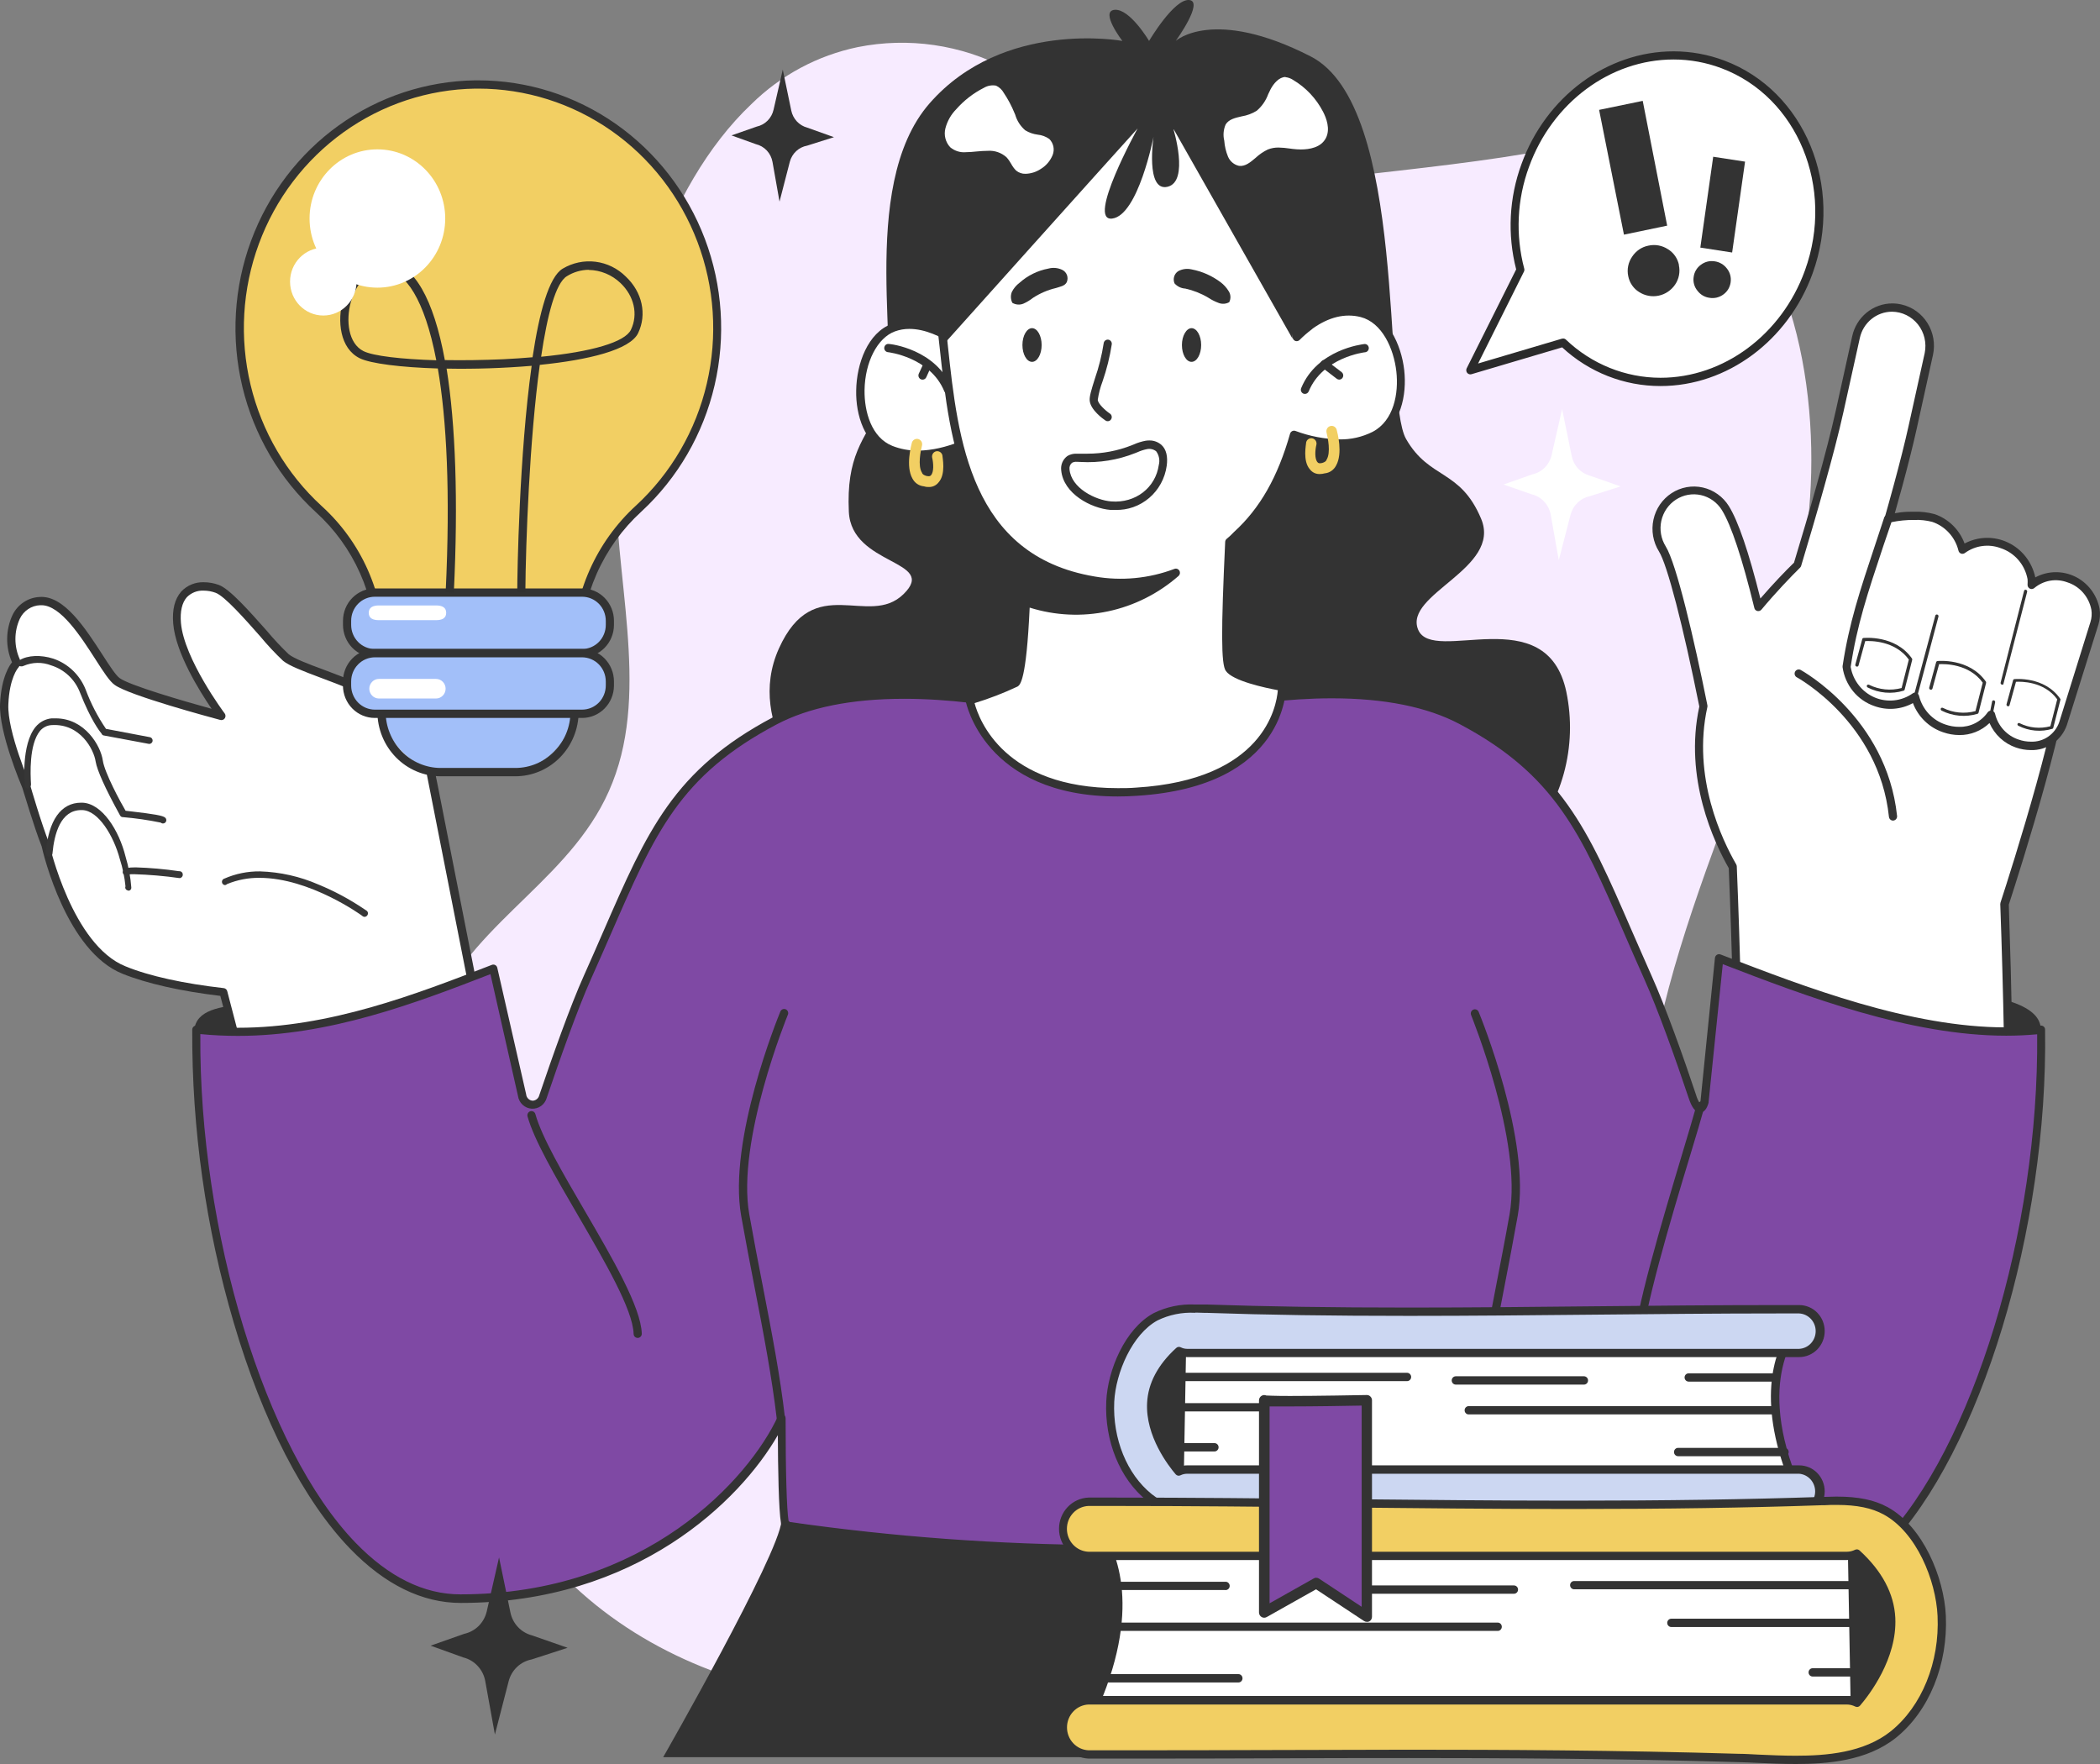 <svg preserveAspectRatio="none" width="100%" height="100%" overflow="visible" style="display: block;" viewBox="0 0 100 84" fill="none" xmlns="http://www.w3.org/2000/svg">
<rect x="0" y="0" width="100" height="84" fill="#808080" stroke="none"/>
<g id="&#229;&#164;&#174;&#233;&#147;&#139; 1">
<path id="Vector" d="M35.779 4.959C37.181 3.579 38.941 2.637 40.851 2.242C43.262 1.762 45.761 2.125 47.944 3.273C50.231 4.502 51.872 6.963 54.201 8.136C56.53 9.309 59.174 9.02 61.682 8.702C64.963 8.287 68.282 7.984 71.545 7.494C74.555 7.028 77.626 6.328 80.501 8.066C85.445 11.062 86.761 18.889 86.093 24.811C85.505 30.025 83.638 34.869 81.881 39.673C80.124 44.477 78.429 49.449 78.221 54.713C77.992 60.266 79.406 66.185 77.477 71.213C76.077 74.86 73.096 77.344 69.911 78.624C66.727 79.905 63.309 80.138 59.939 80.357L51.323 80.926C46.747 81.227 42.133 81.523 37.596 80.614C33.059 79.704 28.559 77.47 25.415 73.421C22.359 69.487 20.84 64.189 20.035 58.932C19.472 55.242 19.264 51.236 20.785 47.987C22.805 43.684 27.42 41.735 29.168 37.259C30.952 32.728 29.209 27.36 29.321 22.334C29.463 16.161 31.622 8.896 35.779 4.959Z" fill="#F7EBFF"/>
<path id="Vector_2" d="M75.708 23.628L77.172 23.162L75.708 22.651C75.493 22.593 75.298 22.475 75.145 22.31C74.993 22.145 74.888 21.941 74.844 21.718L74.386 19.48L73.887 21.669C73.836 21.895 73.723 22.102 73.561 22.265C73.399 22.427 73.195 22.54 72.972 22.588L71.599 23.071L72.929 23.537C73.158 23.59 73.367 23.71 73.529 23.883C73.692 24.056 73.802 24.274 73.844 24.51L74.228 26.674L74.789 24.508C74.847 24.288 74.963 24.09 75.126 23.935C75.288 23.779 75.49 23.673 75.708 23.628Z" fill="white"/>
<path id="Vector_3" d="M83.128 46.131C84.098 44.925 88.307 46.831 91.883 47.087C95.459 47.343 97.182 47.922 97.182 49.032C97.182 50.142 93.398 51.378 93.398 51.378L87.127 49.442L83.128 46.131Z" fill="#333333"/>
<path id="Vector_4" d="M88.433 40.678H88.413C88.376 40.663 88.347 40.633 88.332 40.596C88.317 40.559 88.317 40.517 88.332 40.48C90.556 34.957 85.903 32.394 85.704 32.287C85.685 32.279 85.668 32.267 85.655 32.251C85.641 32.236 85.63 32.218 85.623 32.199C85.617 32.179 85.614 32.158 85.615 32.138C85.617 32.117 85.622 32.097 85.632 32.078C85.641 32.06 85.654 32.044 85.67 32.031C85.686 32.017 85.704 32.008 85.724 32.002C85.743 31.997 85.764 31.995 85.784 31.998C85.804 32.001 85.824 32.008 85.841 32.019C85.891 32.047 90.936 34.818 88.605 40.594C88.59 40.626 88.565 40.652 88.534 40.668C88.503 40.683 88.467 40.687 88.433 40.678Z" fill="#333333"/>
<path id="Vector_5" d="M96.161 31.803H96.12C96.054 31.775 89.545 29.13 87.111 28.407C87.073 28.396 87.041 28.369 87.022 28.334C87.003 28.298 86.999 28.257 87.01 28.218C87.021 28.18 87.047 28.147 87.082 28.128C87.117 28.108 87.158 28.104 87.195 28.116C89.641 28.846 96.164 31.495 96.23 31.52C96.266 31.535 96.295 31.564 96.311 31.601C96.326 31.638 96.327 31.679 96.312 31.716C96.299 31.745 96.277 31.768 96.25 31.784C96.223 31.799 96.192 31.806 96.161 31.803Z" fill="#333333"/>
<path id="Vector_6" d="M95.448 43.039C95.935 41.544 98.513 33.5 98.41 31.079C98.335 29.288 92.883 27.752 89.291 26.933C89.941 24.743 90.664 22.152 91.064 20.377L91.842 16.851C91.897 16.618 91.905 16.376 91.867 16.139C91.829 15.902 91.745 15.676 91.621 15.472C91.496 15.269 91.333 15.092 91.141 14.954C90.949 14.815 90.732 14.716 90.503 14.664C90.273 14.611 90.036 14.605 89.804 14.647C89.572 14.688 89.351 14.777 89.153 14.906C88.955 15.036 88.784 15.204 88.65 15.401C88.516 15.599 88.422 15.821 88.374 16.056L87.596 19.591C87.168 21.525 86.278 24.594 85.585 26.898C85.111 27.364 84.423 28.085 83.727 28.918C83.233 26.886 82.679 25.042 82.158 24.202C81.89 23.834 81.495 23.583 81.053 23.5C80.611 23.416 80.154 23.506 79.774 23.752C79.395 23.998 79.12 24.381 79.007 24.824C78.893 25.268 78.948 25.739 79.161 26.142C79.618 26.868 80.421 30.158 81.117 33.636C80.359 37.045 81.831 40.098 82.514 41.278C82.677 45.226 82.773 49.275 82.796 53.123C84.681 54.97 87.742 55.763 90.202 56.026C92.032 56.152 93.862 56.234 95.672 56.278C95.672 55.898 95.672 55.513 95.672 55.112C95.667 50.711 95.564 46.444 95.448 43.039Z" fill="white"/>
<path id="Vector_7" d="M95.667 56.584C93.768 56.584 91.977 56.4 90.19 56.278C88.294 56.075 84.807 55.394 82.661 53.291C82.623 53.249 82.602 53.194 82.602 53.137C82.581 49.324 82.483 45.243 82.322 41.341C81.636 40.135 80.174 37.066 80.92 33.645C80.144 29.785 79.392 26.882 78.998 26.259C78.859 26.037 78.764 25.788 78.719 25.528C78.674 25.268 78.68 25.002 78.736 24.744C78.792 24.486 78.897 24.242 79.045 24.025C79.194 23.809 79.383 23.625 79.601 23.483C79.82 23.341 80.063 23.244 80.318 23.198C80.573 23.152 80.835 23.158 81.088 23.215C81.341 23.272 81.58 23.379 81.792 23.531C82.005 23.682 82.186 23.875 82.325 24.097C82.771 24.811 83.276 26.289 83.828 28.5C84.434 27.801 85.011 27.197 85.429 26.793C86.116 24.54 86.994 21.474 87.42 19.547L88.198 16.021C88.292 15.575 88.534 15.176 88.882 14.89C89.231 14.604 89.665 14.448 90.112 14.449C90.262 14.45 90.411 14.467 90.556 14.501C91.066 14.619 91.509 14.939 91.788 15.389C92.067 15.84 92.16 16.385 92.046 16.905L91.268 20.431C90.948 21.879 90.371 24.02 89.552 26.796C95.5 28.169 98.557 29.61 98.618 31.08C98.722 33.514 96.196 41.42 95.658 43.076C95.802 47.337 95.875 51.395 95.887 55.131C95.887 55.525 95.887 55.907 95.887 56.297C95.886 56.366 95.865 56.433 95.827 56.49C95.766 56.509 95.718 56.584 95.667 56.584ZM82.986 53.037C85.045 55.012 88.397 55.635 90.218 55.835C91.929 55.952 93.649 56.031 95.48 56.08C95.48 55.768 95.48 55.45 95.48 55.126C95.48 51.395 95.404 47.321 95.251 43.05C95.251 43.027 95.255 43.003 95.262 42.98C95.772 41.413 98.317 33.475 98.214 31.087C98.163 29.858 94.894 28.414 89.248 27.122C89.221 27.116 89.197 27.105 89.175 27.089C89.153 27.073 89.135 27.052 89.122 27.029C89.108 27.005 89.1 26.979 89.096 26.951C89.093 26.924 89.096 26.896 89.103 26.87C89.941 24.046 90.552 21.784 90.872 20.34L91.652 16.814C91.701 16.577 91.698 16.332 91.643 16.096C91.588 15.861 91.482 15.641 91.333 15.452C91.184 15.264 90.996 15.111 90.782 15.006C90.568 14.9 90.334 14.845 90.096 14.843C89.74 14.843 89.393 14.967 89.115 15.194C88.836 15.421 88.642 15.738 88.564 16.093L87.783 19.619C87.353 21.574 86.452 24.68 85.77 26.942C85.761 26.974 85.745 27.003 85.722 27.026C85.265 27.479 84.578 28.192 83.876 29.032C83.852 29.059 83.821 29.08 83.787 29.091C83.753 29.102 83.716 29.103 83.681 29.095C83.647 29.087 83.615 29.069 83.59 29.044C83.565 29.018 83.547 28.986 83.54 28.95C82.961 26.576 82.441 25.011 81.993 24.286C81.881 24.107 81.736 23.953 81.566 23.831C81.395 23.709 81.203 23.623 81 23.577C80.797 23.531 80.587 23.527 80.382 23.563C80.177 23.6 79.981 23.678 79.806 23.792C79.63 23.906 79.479 24.054 79.359 24.227C79.24 24.401 79.155 24.597 79.11 24.804C79.065 25.011 79.061 25.225 79.097 25.434C79.133 25.643 79.209 25.842 79.321 26.021C79.829 26.833 80.677 30.452 81.304 33.582C81.31 33.609 81.31 33.637 81.304 33.664C80.561 37.015 82.018 40.023 82.677 41.161C82.692 41.19 82.702 41.222 82.704 41.255C82.865 45.161 82.963 49.226 82.986 53.037Z" fill="#333333"/>
<path id="Vector_8" d="M92.066 24.675C92.402 24.788 92.704 24.986 92.944 25.251C93.184 25.515 93.354 25.837 93.439 26.186C93.706 25.988 94.018 25.86 94.345 25.813C94.673 25.767 95.007 25.804 95.317 25.921C95.675 26.037 95.996 26.251 96.245 26.538C96.494 26.826 96.662 27.176 96.731 27.553C96.745 27.654 96.749 27.757 96.745 27.859C96.986 27.654 97.275 27.517 97.585 27.462C97.894 27.408 98.212 27.438 98.506 27.549C98.828 27.653 99.116 27.844 99.34 28.102C99.563 28.36 99.714 28.675 99.776 29.013C99.811 29.238 99.794 29.468 99.726 29.685L98.237 34.461C97.971 35.312 96.994 35.737 96.054 35.41C95.749 35.309 95.475 35.129 95.257 34.889C95.039 34.649 94.885 34.356 94.809 34.039C94.558 34.38 94.204 34.628 93.802 34.745C93.4 34.862 92.971 34.842 92.581 34.687C92.244 34.576 91.939 34.379 91.697 34.115C91.455 33.851 91.283 33.529 91.197 33.178C90.93 33.376 90.62 33.503 90.293 33.549C89.967 33.595 89.635 33.558 89.325 33.442C88.962 33.322 88.638 33.1 88.392 32.802C88.146 32.504 87.988 32.141 87.934 31.756C88.296 29.386 88.927 27.712 89.913 24.722C90.33 24.563 91.581 24.505 92.066 24.675Z" fill="white"/>
<path id="Vector_9" d="M96.704 35.718C96.463 35.717 96.224 35.676 95.997 35.597C95.719 35.502 95.464 35.349 95.247 35.148C95.031 34.948 94.857 34.703 94.738 34.431C94.349 34.805 93.832 35.01 93.297 35.002C93.033 35.001 92.771 34.955 92.522 34.867C92.198 34.757 91.902 34.577 91.655 34.337C91.407 34.098 91.215 33.805 91.092 33.481C90.813 33.634 90.506 33.725 90.191 33.749C89.876 33.774 89.559 33.731 89.261 33.624C88.864 33.49 88.511 33.245 88.243 32.918C87.975 32.591 87.801 32.194 87.742 31.772C87.74 31.754 87.74 31.736 87.742 31.718C88.051 29.675 88.557 28.155 89.323 25.855C89.449 25.475 89.582 25.076 89.721 24.65C89.731 24.621 89.746 24.595 89.767 24.574C89.787 24.552 89.812 24.536 89.84 24.526C90.268 24.41 90.709 24.357 91.151 24.367C91.479 24.358 91.806 24.396 92.124 24.482C92.448 24.593 92.745 24.776 92.992 25.017C93.239 25.259 93.43 25.555 93.551 25.881C93.871 25.712 94.224 25.62 94.584 25.612C94.944 25.605 95.301 25.682 95.627 25.839C95.952 25.995 96.239 26.225 96.463 26.513C96.687 26.8 96.843 27.136 96.919 27.495C97.21 27.338 97.534 27.254 97.863 27.247C98.192 27.241 98.519 27.313 98.816 27.457C99.113 27.602 99.373 27.816 99.575 28.081C99.777 28.346 99.916 28.656 99.98 28.985C100.02 29.239 100 29.5 99.923 29.745L98.426 34.517C98.302 34.878 98.068 35.189 97.758 35.405C97.448 35.621 97.079 35.731 96.704 35.718ZM94.814 33.84H94.853C94.89 33.848 94.924 33.867 94.95 33.894C94.977 33.92 94.996 33.955 95.004 33.992C95.072 34.277 95.211 34.539 95.407 34.753C95.603 34.967 95.849 35.127 96.123 35.217C96.309 35.283 96.506 35.317 96.704 35.317C96.996 35.33 97.285 35.248 97.528 35.082C97.771 34.916 97.956 34.676 98.056 34.396L99.545 29.619C99.604 29.431 99.619 29.232 99.589 29.036C99.532 28.733 99.395 28.452 99.194 28.222C98.993 27.992 98.734 27.822 98.445 27.73C98.182 27.632 97.899 27.605 97.624 27.652C97.348 27.7 97.089 27.82 96.873 28.001C96.844 28.026 96.809 28.042 96.772 28.047C96.735 28.053 96.697 28.047 96.662 28.031C96.628 28.015 96.599 27.988 96.579 27.955C96.559 27.922 96.549 27.884 96.55 27.845C96.557 27.755 96.557 27.666 96.55 27.576C96.486 27.235 96.333 26.917 96.106 26.657C95.879 26.398 95.588 26.205 95.262 26.1C94.983 25.995 94.682 25.962 94.386 26.003C94.091 26.043 93.81 26.157 93.567 26.333C93.541 26.353 93.51 26.366 93.478 26.371C93.445 26.376 93.412 26.373 93.382 26.361C93.352 26.35 93.325 26.331 93.303 26.306C93.282 26.281 93.267 26.251 93.26 26.219C93.182 25.902 93.026 25.61 92.806 25.37C92.587 25.131 92.312 24.952 92.007 24.85C91.73 24.779 91.445 24.748 91.16 24.759C90.794 24.755 90.428 24.791 90.069 24.866L89.685 25.991C88.93 28.26 88.429 29.762 88.127 31.758C88.182 32.077 88.315 32.378 88.514 32.631C88.712 32.885 88.97 33.083 89.263 33.209C89.557 33.335 89.876 33.383 90.193 33.351C90.51 33.318 90.813 33.205 91.076 33.022C91.101 33.002 91.132 32.988 91.163 32.983C91.196 32.978 91.228 32.982 91.259 32.994C91.289 33.006 91.316 33.025 91.338 33.049C91.359 33.074 91.375 33.104 91.382 33.136C91.462 33.453 91.619 33.744 91.838 33.983C92.058 34.221 92.333 34.4 92.638 34.501C92.847 34.574 93.067 34.612 93.288 34.612C93.552 34.619 93.813 34.561 94.049 34.442C94.285 34.323 94.49 34.147 94.645 33.929C94.663 33.901 94.688 33.878 94.718 33.862C94.748 33.847 94.781 33.839 94.814 33.84Z" fill="#333333"/>
<path id="Vector_10" d="M91.266 33.225C91.255 33.236 91.242 33.245 91.228 33.248C91.213 33.252 91.197 33.251 91.183 33.246C91.164 33.242 91.148 33.23 91.138 33.213C91.128 33.197 91.124 33.176 91.128 33.157L92.16 29.309C92.163 29.3 92.168 29.292 92.174 29.285C92.181 29.277 92.188 29.272 92.197 29.268C92.205 29.264 92.215 29.261 92.224 29.261C92.233 29.26 92.243 29.262 92.252 29.265C92.271 29.27 92.287 29.282 92.298 29.299C92.308 29.316 92.312 29.336 92.309 29.356L91.286 33.204C91.28 33.212 91.273 33.219 91.266 33.225Z" fill="#333333"/>
<path id="Vector_11" d="M95.404 32.576C95.395 32.588 95.382 32.597 95.368 32.601C95.353 32.605 95.338 32.605 95.324 32.6C95.305 32.595 95.288 32.583 95.278 32.566C95.267 32.549 95.263 32.529 95.267 32.509L96.386 28.131C96.388 28.122 96.392 28.114 96.399 28.106C96.405 28.099 96.412 28.093 96.421 28.089C96.429 28.085 96.438 28.082 96.448 28.082C96.457 28.082 96.466 28.083 96.475 28.087C96.494 28.092 96.51 28.103 96.521 28.12C96.531 28.136 96.535 28.156 96.532 28.176L95.404 32.555C95.405 32.562 95.405 32.569 95.404 32.576Z" fill="#333333"/>
<path id="Vector_12" d="M94.878 34.083C94.869 34.094 94.857 34.103 94.844 34.108C94.831 34.112 94.816 34.113 94.802 34.109C94.783 34.104 94.766 34.093 94.755 34.076C94.743 34.06 94.738 34.04 94.741 34.02L94.864 33.395C94.87 33.379 94.882 33.365 94.897 33.357C94.912 33.349 94.93 33.347 94.947 33.351C94.966 33.355 94.983 33.367 94.994 33.383C95.005 33.399 95.01 33.419 95.008 33.439L94.882 34.064C94.882 34.071 94.881 34.077 94.878 34.083Z" fill="#333333"/>
<path id="Vector_13" d="M91.057 31.401C91.058 31.408 91.058 31.415 91.057 31.422L90.696 32.845C90.693 32.856 90.688 32.865 90.68 32.873C90.672 32.881 90.663 32.886 90.652 32.889C90.083 33.063 89.47 33.009 88.939 32.738C88.921 32.729 88.907 32.714 88.9 32.695C88.893 32.677 88.893 32.656 88.9 32.637C88.91 32.62 88.927 32.608 88.946 32.602C88.965 32.597 88.985 32.6 89.003 32.609C89.485 32.847 90.034 32.902 90.552 32.763L90.897 31.408C90.236 30.496 89.067 30.515 88.82 30.529L88.5 31.695C88.496 31.704 88.492 31.713 88.485 31.721C88.479 31.728 88.471 31.734 88.462 31.738C88.453 31.742 88.444 31.744 88.434 31.745C88.424 31.745 88.415 31.743 88.406 31.739C88.396 31.737 88.387 31.733 88.378 31.727C88.37 31.721 88.363 31.714 88.358 31.705C88.353 31.696 88.349 31.687 88.347 31.677C88.346 31.666 88.346 31.656 88.349 31.646L88.68 30.429C88.684 30.415 88.691 30.403 88.702 30.394C88.713 30.385 88.726 30.38 88.74 30.38C88.756 30.38 90.252 30.221 91.046 31.357C91.051 31.363 91.054 31.37 91.056 31.378C91.058 31.386 91.058 31.393 91.057 31.401Z" fill="#333333"/>
<path id="Vector_14" d="M94.576 32.5C94.578 32.507 94.578 32.514 94.576 32.521L94.215 33.944C94.212 33.954 94.206 33.964 94.199 33.972C94.191 33.981 94.181 33.987 94.171 33.99C93.602 34.162 92.99 34.108 92.457 33.839C92.44 33.83 92.426 33.815 92.419 33.796C92.412 33.778 92.412 33.757 92.419 33.738C92.423 33.729 92.43 33.721 92.438 33.715C92.445 33.709 92.454 33.704 92.464 33.702C92.474 33.699 92.484 33.698 92.494 33.7C92.504 33.701 92.513 33.705 92.522 33.71C93.003 33.948 93.553 34.002 94.07 33.862L94.416 32.507C93.755 31.595 92.586 31.614 92.338 31.628L92.02 32.794C92.014 32.813 92 32.828 91.982 32.837C91.964 32.846 91.943 32.847 91.924 32.84C91.905 32.835 91.888 32.822 91.877 32.804C91.867 32.786 91.863 32.765 91.867 32.745L92.199 31.527C92.203 31.514 92.211 31.502 92.221 31.494C92.232 31.485 92.245 31.48 92.258 31.478C92.274 31.478 93.771 31.32 94.564 32.456C94.574 32.468 94.578 32.484 94.576 32.5Z" fill="#333333"/>
<path id="Vector_15" d="M98.118 33.293C98.119 33.3 98.119 33.307 98.118 33.314L97.774 34.66C97.772 34.67 97.768 34.679 97.761 34.687C97.754 34.695 97.745 34.701 97.736 34.704C97.196 34.867 96.615 34.816 96.111 34.559C96.094 34.551 96.081 34.538 96.074 34.52C96.067 34.503 96.068 34.483 96.075 34.466C96.079 34.457 96.085 34.45 96.093 34.444C96.1 34.438 96.109 34.433 96.118 34.431C96.127 34.428 96.137 34.427 96.146 34.429C96.156 34.43 96.165 34.433 96.173 34.438C96.628 34.664 97.148 34.715 97.637 34.583L97.964 33.3C97.337 32.437 96.235 32.453 95.999 32.467L95.692 33.584C95.69 33.593 95.685 33.602 95.679 33.609C95.673 33.616 95.665 33.622 95.657 33.626C95.649 33.63 95.64 33.633 95.63 33.633C95.621 33.633 95.612 33.632 95.603 33.629C95.585 33.623 95.57 33.611 95.559 33.595C95.549 33.579 95.545 33.559 95.548 33.54L95.864 32.386C95.867 32.373 95.874 32.362 95.884 32.353C95.894 32.345 95.906 32.34 95.919 32.339C95.935 32.339 97.353 32.19 98.104 33.272C98.11 33.278 98.115 33.285 98.118 33.293Z" fill="#333333"/>
<path id="Vector_16" d="M85.64 32.077C85.64 32.077 89.643 34.228 90.131 38.878Z" fill="white"/>
<path id="Vector_17" d="M90.142 39.076C90.094 39.075 90.049 39.057 90.013 39.024C89.978 38.991 89.956 38.947 89.95 38.899C89.479 34.405 85.603 32.273 85.562 32.252C85.539 32.24 85.519 32.224 85.502 32.203C85.486 32.184 85.474 32.16 85.466 32.135C85.458 32.111 85.456 32.084 85.458 32.058C85.46 32.032 85.468 32.007 85.48 31.984C85.504 31.938 85.546 31.904 85.594 31.888C85.644 31.872 85.697 31.877 85.743 31.9C85.784 31.923 89.842 34.155 90.337 38.857C90.342 38.909 90.326 38.961 90.294 39.002C90.261 39.042 90.214 39.068 90.163 39.074L90.142 39.076Z" fill="#333333"/>
<path id="Vector_18" d="M9.254 49.032C9.437 47.211 13.587 48.137 16.433 47.488C18.533 47.053 20.657 46.754 22.793 46.593L13.958 51.348L9.254 49.032Z" fill="#333333"/>
<path id="Vector_19" d="M23.278 50.762L22.855 48.631L21.672 42.611L20.672 37.548L20.462 36.499C20.462 36.499 19.764 34.337 18.282 33.411C16.799 32.485 14.223 31.807 13.617 31.312C13.011 30.818 11.1 28.318 10.345 28.047C9.59 27.777 8.286 27.891 8.437 29.68C8.588 31.469 10.558 34.097 10.558 34.097C10.558 34.097 6.257 32.954 5.589 32.464C4.921 31.975 3.438 28.5 1.894 28.635C0.35 28.77 0.35 30.755 0.773 31.485C0.805 31.548 0.714 31.672 0.714 31.672C0.714 31.672 0.256 32.166 0.199 33.523C0.142 34.88 1.258 37.455 1.258 37.455C1.258 37.455 1.805 39.337 2.173 40.233C2.173 40.233 3.265 45.142 5.93 46.191C7.232 46.716 9.018 47.057 10.654 47.241L12.745 55.238L23.278 50.762Z" fill="white"/>
<path id="Vector_20" d="M12.739 55.436C12.708 55.436 12.679 55.429 12.652 55.415C12.627 55.403 12.605 55.386 12.587 55.364C12.57 55.342 12.557 55.317 12.551 55.289L10.492 47.423C8.63 47.204 6.985 46.833 5.85 46.376C3.175 45.322 2.061 40.662 1.981 40.294C1.631 39.421 1.128 37.7 1.066 37.523C0.981 37.316 -0.055 34.878 0.002 33.523C0.062 32.206 0.485 31.646 0.558 31.558L0.572 31.537C0.416 31.182 0.337 30.796 0.341 30.407C0.346 30.018 0.433 29.635 0.597 29.284C0.717 29.038 0.898 28.829 1.123 28.679C1.348 28.529 1.607 28.442 1.876 28.428C3.045 28.334 4.061 29.916 4.878 31.175C5.205 31.683 5.514 32.161 5.697 32.29C6.154 32.63 8.671 33.367 10.078 33.754C9.504 32.915 8.36 31.084 8.248 29.692C8.193 29.025 8.321 28.526 8.63 28.169C8.769 28.021 8.938 27.905 9.125 27.829C9.312 27.753 9.513 27.717 9.714 27.726C9.953 27.727 10.191 27.77 10.416 27.852C10.943 28.045 11.874 29.104 12.704 30.037C13.032 30.43 13.381 30.804 13.75 31.156C13.995 31.357 14.688 31.623 15.42 31.891C16.429 32.271 17.575 32.703 18.394 33.244C19.918 34.195 20.625 36.345 20.652 36.436V36.457L20.865 37.507L23.468 50.723C23.477 50.768 23.471 50.814 23.45 50.854C23.429 50.895 23.395 50.927 23.354 50.944L12.814 55.422C12.79 55.431 12.764 55.436 12.739 55.436ZM1.974 28.82H1.91C1.707 28.828 1.509 28.892 1.339 29.006C1.168 29.12 1.031 29.279 0.943 29.466C0.805 29.768 0.734 30.097 0.734 30.43C0.734 30.763 0.805 31.092 0.943 31.394C0.967 31.462 0.973 31.535 0.96 31.606C0.947 31.677 0.916 31.743 0.869 31.798L0.856 31.814C0.856 31.814 0.448 32.28 0.398 33.54C0.339 34.837 1.43 37.346 1.441 37.371C1.453 37.397 1.441 37.388 1.441 37.397C1.441 37.407 1.988 39.279 2.343 40.156C2.344 40.166 2.344 40.176 2.343 40.186C2.354 40.235 3.443 45.007 5.98 46.017C7.111 46.483 8.771 46.84 10.657 47.054C10.695 47.059 10.731 47.075 10.761 47.101C10.79 47.127 10.811 47.161 10.821 47.199L12.855 54.979L23.043 50.651L22.652 48.68L20.261 36.553C20.206 36.397 19.52 34.428 18.165 33.584C17.374 33.062 16.202 32.621 15.26 32.269C14.431 31.956 13.777 31.709 13.482 31.469C13.095 31.103 12.731 30.714 12.391 30.303C11.677 29.494 10.7 28.386 10.265 28.227C10.083 28.16 9.89 28.125 9.696 28.125C9.549 28.118 9.401 28.142 9.264 28.196C9.127 28.25 9.002 28.333 8.897 28.439C8.669 28.698 8.57 29.109 8.616 29.659C8.762 31.373 10.675 33.946 10.698 33.971C10.723 34.004 10.737 34.044 10.738 34.085C10.739 34.127 10.728 34.167 10.706 34.202C10.683 34.236 10.651 34.263 10.613 34.277C10.575 34.292 10.533 34.294 10.494 34.284C10.05 34.165 6.147 33.118 5.461 32.614C5.221 32.448 4.921 31.984 4.546 31.397C3.853 30.319 2.889 28.82 1.974 28.82Z" fill="#333333"/>
<path id="Vector_21" d="M2.29 40.634V40.603C2.411 39.09 2.977 38.288 3.926 38.318C4.804 38.351 5.591 39.584 5.896 40.82C6.198 41.986 6.168 42.241 6.168 42.271C6.168 42.301 6.138 42.332 6.109 42.301C6.079 42.271 6.047 42.271 6.076 42.241C6.106 42.21 6.109 41.993 5.804 40.881C5.5 39.769 4.743 38.505 3.924 38.481C3.045 38.451 2.53 39.223 2.409 40.643C2.408 40.659 2.402 40.674 2.391 40.686C2.38 40.697 2.365 40.705 2.35 40.706C2.29 40.664 2.29 40.634 2.29 40.634Z" fill="#333333"/>
<path id="Vector_22" d="M6.131 42.414C6.109 42.413 6.086 42.407 6.067 42.395C6.047 42.39 6.028 42.38 6.012 42.366C5.997 42.352 5.984 42.335 5.976 42.316C5.968 42.299 5.964 42.281 5.964 42.262C5.964 42.243 5.968 42.225 5.976 42.208C5.932 41.766 5.842 41.33 5.706 40.907C5.411 39.797 4.685 38.6 3.919 38.575H3.871C2.887 38.575 2.585 39.701 2.498 40.646C2.497 40.67 2.49 40.693 2.479 40.714C2.467 40.735 2.451 40.753 2.432 40.767C2.412 40.781 2.39 40.79 2.367 40.793C2.343 40.797 2.319 40.795 2.297 40.788C2.266 40.776 2.239 40.756 2.219 40.729C2.198 40.702 2.186 40.67 2.183 40.636V40.606C2.306 39.065 2.903 38.223 3.864 38.223H3.919C4.864 38.255 5.669 39.543 5.978 40.788C6.123 41.267 6.215 41.762 6.253 42.262C6.254 42.28 6.253 42.298 6.248 42.316C6.243 42.333 6.234 42.349 6.223 42.364C6.212 42.378 6.198 42.389 6.182 42.398C6.166 42.407 6.149 42.412 6.131 42.414Z" fill="#363636"/>
<path id="Vector_23" d="M5.951 41.56C5.921 41.53 5.951 41.499 5.983 41.469C6.255 41.282 8.314 41.56 8.556 41.593C8.572 41.594 8.586 41.6 8.597 41.612C8.608 41.623 8.615 41.638 8.616 41.653C8.615 41.669 8.608 41.684 8.598 41.696C8.587 41.707 8.572 41.715 8.556 41.716C7.678 41.593 6.223 41.469 6.04 41.56C6.035 41.567 6.028 41.573 6.02 41.577C6.013 41.581 6.004 41.583 5.995 41.583C5.987 41.583 5.978 41.581 5.97 41.577C5.962 41.573 5.956 41.567 5.951 41.56Z" fill="#333333"/>
<path id="Vector_24" d="M8.559 41.814H8.545C7.827 41.712 7.103 41.65 6.378 41.628C6.284 41.624 6.188 41.63 6.095 41.646C6.068 41.67 6.034 41.683 5.999 41.684C5.977 41.683 5.956 41.678 5.936 41.669C5.917 41.659 5.899 41.646 5.884 41.63C5.841 41.586 5.809 41.506 5.914 41.397L5.93 41.383C5.985 41.345 6.095 41.303 6.459 41.303C7.148 41.324 7.835 41.384 8.518 41.485H8.561C8.6 41.489 8.636 41.507 8.663 41.536C8.69 41.566 8.705 41.604 8.705 41.644C8.707 41.686 8.693 41.727 8.666 41.759C8.638 41.791 8.6 41.811 8.559 41.814Z" fill="#363636"/>
<path id="Vector_25" d="M1.288 37.422C1.258 37.331 1.107 35.477 1.773 34.675C1.947 34.467 2.193 34.334 2.459 34.304C3.944 34.181 4.702 35.571 4.791 36.219C4.88 36.867 5.761 38.441 5.912 38.689C6.369 38.752 7.669 38.875 7.79 38.999C7.797 39.005 7.802 39.012 7.806 39.02C7.809 39.028 7.811 39.037 7.811 39.046C7.812 39.055 7.81 39.064 7.807 39.072C7.803 39.081 7.798 39.088 7.792 39.094C7.786 39.101 7.778 39.105 7.77 39.109C7.762 39.112 7.753 39.113 7.744 39.113C7.736 39.112 7.727 39.11 7.719 39.106C7.711 39.102 7.704 39.097 7.699 39.09C7.09 38.957 6.473 38.864 5.852 38.812C5.82 38.812 5.82 38.812 5.791 38.782C5.761 38.752 4.761 36.961 4.647 36.249C4.555 35.631 3.86 34.335 2.437 34.428C2.202 34.45 1.984 34.565 1.833 34.75C1.197 35.522 1.375 37.343 1.375 37.373C1.374 37.389 1.367 37.404 1.356 37.415C1.346 37.426 1.331 37.433 1.316 37.434C1.32 37.455 1.32 37.455 1.288 37.422Z" fill="#333333"/>
<path id="Vector_26" d="M7.756 39.214C7.718 39.213 7.682 39.198 7.655 39.172C7.059 39.049 6.457 38.962 5.852 38.911C5.829 38.912 5.806 38.907 5.785 38.897C5.765 38.887 5.747 38.871 5.733 38.852C5.726 38.845 5.72 38.836 5.715 38.827C5.715 38.827 5.699 38.796 5.678 38.757C5.017 37.556 4.628 36.693 4.555 36.268C4.473 35.699 3.825 34.435 2.446 34.529C2.238 34.543 2.045 34.642 1.908 34.801C1.375 35.45 1.45 36.9 1.476 37.332C1.475 37.342 1.475 37.352 1.476 37.362C1.475 37.39 1.468 37.417 1.453 37.442C1.439 37.466 1.419 37.486 1.395 37.5C1.387 37.514 1.374 37.526 1.36 37.534C1.346 37.542 1.33 37.546 1.313 37.546C1.294 37.545 1.276 37.539 1.259 37.53C1.243 37.521 1.228 37.508 1.217 37.493C1.207 37.482 1.199 37.469 1.194 37.455C1.162 37.357 1 35.452 1.697 34.612C1.889 34.382 2.162 34.236 2.457 34.207C2.526 34.207 2.59 34.207 2.651 34.207C4.04 34.207 4.797 35.515 4.896 36.215C4.978 36.793 5.745 38.211 5.98 38.607L6.321 38.647C7.307 38.764 7.765 38.834 7.868 38.938C7.884 38.953 7.897 38.971 7.906 38.991C7.915 39.011 7.92 39.033 7.92 39.055C7.92 39.077 7.915 39.099 7.906 39.119C7.897 39.139 7.884 39.157 7.868 39.172C7.837 39.2 7.797 39.215 7.756 39.214Z" fill="#363636"/>
<path id="Vector_27" d="M0.956 31.618C0.927 31.588 0.956 31.557 0.986 31.527C1.222 31.415 1.477 31.352 1.737 31.341C1.997 31.33 2.257 31.372 2.501 31.464C2.834 31.577 3.14 31.762 3.397 32.007C3.653 32.253 3.854 32.552 3.985 32.884C4.23 33.567 4.566 34.211 4.985 34.799L7.094 35.2C7.103 35.198 7.113 35.199 7.122 35.201C7.13 35.203 7.139 35.207 7.146 35.213C7.153 35.219 7.158 35.227 7.162 35.235C7.166 35.243 7.168 35.253 7.168 35.262C7.168 35.271 7.166 35.28 7.162 35.289C7.158 35.297 7.153 35.305 7.146 35.31C7.139 35.316 7.13 35.321 7.122 35.323C7.113 35.325 7.103 35.325 7.094 35.324L4.944 34.923C4.936 34.923 4.928 34.919 4.923 34.914C4.917 34.908 4.914 34.9 4.914 34.892C4.884 34.862 4.429 34.335 3.885 32.947C3.764 32.626 3.573 32.336 3.327 32.1C3.08 31.865 2.784 31.69 2.462 31.588C2.011 31.41 1.511 31.421 1.068 31.618C1.016 31.651 0.986 31.618 0.956 31.618Z" fill="#333333"/>
<path id="Vector_28" d="M7.095 35.424L4.944 35.023C4.921 35.02 4.899 35.011 4.881 34.997C4.863 34.983 4.849 34.963 4.841 34.941C4.745 34.827 4.319 34.279 3.812 32.984C3.694 32.676 3.51 32.399 3.272 32.174C3.034 31.949 2.749 31.782 2.439 31.686C2.013 31.518 1.541 31.527 1.121 31.709C1.069 31.735 1.009 31.74 0.954 31.723C0.939 31.723 0.925 31.719 0.911 31.712C0.898 31.706 0.887 31.695 0.879 31.683C0.837 31.637 0.814 31.562 0.915 31.45L0.936 31.434C1.322 31.2 1.945 31.175 2.537 31.364C2.885 31.481 3.203 31.674 3.469 31.929C3.736 32.185 3.945 32.496 4.081 32.842C4.327 33.502 4.651 34.129 5.047 34.708L7.129 35.102C7.167 35.107 7.203 35.126 7.228 35.156C7.254 35.185 7.268 35.224 7.268 35.263C7.268 35.285 7.263 35.307 7.254 35.328C7.245 35.348 7.231 35.366 7.215 35.381C7.199 35.396 7.18 35.408 7.159 35.415C7.138 35.422 7.116 35.425 7.095 35.424Z" fill="#363636"/>
<path id="Vector_29" d="M10.68 42.024C10.674 42.017 10.669 42.008 10.668 41.998C10.666 41.988 10.666 41.978 10.669 41.969C10.672 41.96 10.678 41.952 10.684 41.945C10.691 41.938 10.7 41.933 10.709 41.931C12.194 41.252 13.949 41.716 15.132 42.208C15.927 42.543 16.688 42.957 17.403 43.444C17.416 43.457 17.422 43.474 17.422 43.491C17.422 43.508 17.416 43.525 17.403 43.538C17.391 43.55 17.375 43.557 17.358 43.557C17.34 43.557 17.324 43.55 17.312 43.538C17.282 43.505 13.526 40.788 10.739 42.024C10.739 42.054 10.709 42.054 10.68 42.024Z" fill="#333333"/>
<path id="Vector_30" d="M17.358 43.659C17.336 43.658 17.315 43.654 17.295 43.645C17.276 43.636 17.258 43.623 17.243 43.607C17.227 43.593 14.761 41.802 12.357 41.802C11.828 41.796 11.303 41.897 10.812 42.099C10.8 42.113 10.784 42.125 10.767 42.133C10.749 42.141 10.731 42.146 10.711 42.146C10.692 42.146 10.674 42.141 10.656 42.133C10.639 42.125 10.623 42.113 10.611 42.099C10.59 42.077 10.576 42.049 10.571 42.019C10.565 41.989 10.569 41.958 10.581 41.931C10.59 41.909 10.604 41.89 10.62 41.874C10.637 41.858 10.658 41.847 10.68 41.84C11.217 41.604 11.797 41.487 12.382 41.494C13.341 41.524 14.286 41.737 15.168 42.122C15.928 42.435 16.656 42.826 17.339 43.288C17.387 43.323 17.422 43.344 17.438 43.353C17.45 43.359 17.462 43.367 17.472 43.377C17.488 43.392 17.5 43.41 17.509 43.43C17.517 43.45 17.522 43.471 17.522 43.493C17.521 43.537 17.503 43.579 17.472 43.61C17.442 43.641 17.401 43.659 17.358 43.661V43.659Z" fill="#363636"/>
<path id="Vector_31" d="M54.718 1.949C54.718 1.949 55.901 -0.059 56.626 0.001C57.351 0.062 55.99 1.946 55.99 1.946C55.99 1.946 57.776 0.314 62.412 2.686C67.047 5.057 65.843 18.957 66.955 20.902C68.067 22.847 69.529 22.322 70.529 24.701C71.528 27.08 66.834 28.283 67.529 29.981C68.225 31.679 73.649 28.498 74.587 32.945C74.856 34.234 74.814 35.569 74.466 36.838C74.117 38.107 73.473 39.271 72.588 40.231L38.998 38.015C38.998 38.015 35.425 34.587 37.09 30.883C38.756 27.18 41.361 29.925 43.027 28.29C44.693 26.655 40.542 26.961 40.421 24.367C40.3 21.774 41.089 20.909 42.057 19.274C43.025 17.639 40.755 8.931 44.269 4.917C47.783 0.904 53.446 1.949 53.446 1.949C53.446 1.949 52.357 0.528 53.08 0.468C53.803 0.407 54.718 1.949 54.718 1.949Z" fill="#333333"/>
<path id="Vector_32" d="M97.182 49.032C92.094 49.59 86.429 47.4 81.853 45.634L81.167 52.463C81.014 53.02 80.764 52.768 80.582 52.213C80.007 50.483 79.129 48.015 78.463 46.532C75.718 40.387 74.887 37.115 69.589 34.305C64.29 31.495 54.867 34.305 54.867 34.305H51.629V34.335C51.629 34.335 42.178 31.537 36.877 34.335C31.576 37.134 30.73 40.387 27.973 46.532C27.308 48.013 26.429 50.516 25.852 52.213C25.825 52.333 25.757 52.438 25.661 52.511C25.565 52.584 25.446 52.62 25.326 52.613C25.207 52.605 25.093 52.555 25.006 52.47C24.92 52.385 24.865 52.272 24.853 52.15L23.48 46.131C18.936 47.889 14.422 49.59 9.334 49.032C9.195 61.012 14.416 76.111 21.915 76.111C30.547 76.111 35.697 70.8 37.211 67.526C37.211 69.441 37.241 71.85 37.362 72.498C37.362 72.528 37.513 72.622 37.484 72.652C42.481 73.371 47.52 73.742 52.567 73.764C58.323 73.795 63.018 73.671 68.408 72.899C68.408 72.869 69.552 72.591 69.552 72.559C69.673 71.82 70.25 68.732 70.614 66.756C71.188 69.874 75.125 76.111 84.569 76.111C92.094 76.111 97.365 61.012 97.182 49.032Z" fill="#7F49A4"/>
<path id="Vector_33" d="M84.583 76.309C76.237 76.309 71.81 71.325 70.65 67.666L70.515 68.396C70.202 70.087 69.849 71.999 69.753 72.578C69.753 72.729 69.717 72.738 69.035 72.92C68.843 72.972 68.577 73.042 68.511 73.067C68.488 73.082 68.462 73.092 68.435 73.095C63.389 73.818 59.039 73.965 54.061 73.965H52.567C47.515 73.94 42.47 73.568 37.468 72.85C37.433 72.845 37.4 72.831 37.373 72.808C37.345 72.785 37.324 72.756 37.312 72.722C37.25 72.679 37.207 72.613 37.191 72.538C37.079 71.915 37.047 69.884 37.04 68.34C35.251 71.451 30.323 76.33 21.94 76.33C20.11 76.33 18.332 75.462 16.678 73.753C14.466 71.47 12.494 67.638 11.126 62.969C9.796 58.448 9.132 53.75 9.154 49.03C9.154 49.003 9.161 48.976 9.172 48.951C9.184 48.926 9.2 48.904 9.22 48.885C9.24 48.867 9.263 48.853 9.289 48.844C9.315 48.836 9.342 48.833 9.369 48.836C10.021 48.907 10.676 48.942 11.332 48.941C15.69 48.941 19.797 47.351 23.425 45.945C23.451 45.935 23.479 45.931 23.506 45.933C23.534 45.935 23.561 45.943 23.585 45.956C23.61 45.97 23.631 45.988 23.647 46.011C23.664 46.033 23.675 46.059 23.681 46.087L25.054 52.106C25.061 52.188 25.096 52.264 25.154 52.32C25.211 52.377 25.287 52.41 25.367 52.414C25.441 52.411 25.511 52.383 25.567 52.336C25.624 52.288 25.664 52.223 25.681 52.15C26.289 50.357 27.149 47.913 27.808 46.451C28.142 45.703 28.453 44.997 28.74 44.333C30.826 39.548 32.084 36.66 36.8 34.16C38.401 33.318 40.501 32.889 43.07 32.889C47.031 32.889 50.897 33.922 51.586 34.116C51.604 34.114 51.622 34.114 51.641 34.116H54.855C55.226 34.009 59.273 32.868 63.43 32.868C65.992 32.868 68.099 33.295 69.691 34.139C74.356 36.616 75.601 39.473 77.66 44.217C77.969 44.916 78.287 45.66 78.641 46.451C79.296 47.904 80.17 50.348 80.769 52.15C80.807 52.286 80.865 52.415 80.941 52.533C80.955 52.498 80.967 52.462 80.977 52.426L81.664 45.616C81.667 45.586 81.677 45.556 81.693 45.531C81.709 45.505 81.73 45.483 81.755 45.467C81.781 45.451 81.809 45.441 81.839 45.438C81.869 45.435 81.899 45.44 81.927 45.45L81.984 45.471C85.978 47.01 90.95 48.923 95.528 48.923C96.076 48.924 96.625 48.895 97.17 48.836C97.198 48.834 97.225 48.837 97.251 48.845C97.277 48.854 97.301 48.867 97.321 48.885C97.342 48.903 97.358 48.925 97.369 48.95C97.38 48.975 97.386 49.003 97.385 49.03C97.529 58.524 94.308 69.133 89.893 73.704C88.214 75.432 86.431 76.309 84.583 76.309ZM70.627 66.558C70.672 66.558 70.716 66.574 70.751 66.603C70.785 66.633 70.809 66.674 70.817 66.719C71.474 70.273 75.793 75.912 84.59 75.912C86.331 75.912 88.021 75.075 89.623 73.426C93.94 68.956 97.099 58.596 97.008 49.252C96.532 49.296 96.038 49.319 95.535 49.319C90.959 49.319 86.026 47.453 82.037 45.912L81.362 52.475C81.364 52.485 81.364 52.496 81.362 52.507C81.279 52.81 81.144 52.974 80.961 52.974C80.732 52.974 80.561 52.74 80.408 52.274C79.81 50.481 78.943 48.053 78.294 46.612C77.939 45.821 77.621 45.086 77.312 44.375C75.287 39.711 74.066 36.896 69.506 34.48C67.971 33.666 65.926 33.253 63.425 33.253C59.14 33.253 54.972 34.48 54.931 34.494C54.912 34.496 54.894 34.496 54.876 34.494H51.732C51.709 34.509 51.683 34.519 51.656 34.523C51.628 34.527 51.601 34.525 51.574 34.517C51.533 34.517 47.349 33.276 43.059 33.276C40.542 33.276 38.504 33.689 36.969 34.503C32.373 36.938 31.206 39.617 29.085 44.485C28.792 45.152 28.486 45.856 28.149 46.605C27.5 48.053 26.642 50.485 26.038 52.269C25.995 52.428 25.9 52.567 25.769 52.663C25.638 52.759 25.478 52.805 25.317 52.795C25.156 52.785 25.003 52.719 24.884 52.607C24.765 52.496 24.688 52.346 24.665 52.183L23.354 46.388C19.748 47.787 15.676 49.328 11.332 49.328C10.732 49.328 10.13 49.3 9.54 49.242C9.469 58.643 12.629 69.016 16.932 73.464C18.511 75.096 20.19 75.922 21.92 75.922C30.78 75.922 35.685 70.381 37.04 67.451C37.059 67.411 37.09 67.377 37.13 67.358C37.17 67.338 37.215 67.332 37.258 67.342C37.301 67.352 37.34 67.376 37.368 67.411C37.395 67.447 37.41 67.49 37.41 67.535C37.41 70.087 37.461 71.855 37.55 72.419C37.572 72.437 37.592 72.457 37.612 72.477C42.569 73.185 47.568 73.551 52.574 73.573H54.066C59.017 73.573 63.345 73.426 68.358 72.71C68.461 72.668 68.637 72.622 68.941 72.54C69.09 72.501 69.282 72.449 69.399 72.417C69.513 71.747 69.833 70.01 70.144 68.326L70.439 66.722C70.448 66.678 70.47 66.638 70.502 66.608C70.535 66.579 70.577 66.561 70.62 66.558H70.627Z" fill="#333333"/>
<path id="Vector_34" d="M37.212 72.435C37.09 74.042 31.579 83.676 31.579 83.676H75.164C75.164 83.676 70.286 74.784 69.621 72.374C58.717 73.949 47.843 74.103 37.212 72.435Z" fill="#333333"/>
<path id="Vector_35" d="M46.813 17.292C46.813 17.292 44.48 14.885 42.542 15.594C40.604 16.303 40.332 20.596 42.421 21.424C44.51 22.252 47.026 20.59 47.026 20.59L46.813 17.292Z" fill="white"/>
<path id="Vector_36" d="M43.7 21.86C43.239 21.869 42.78 21.79 42.347 21.627C41.162 21.161 40.746 19.75 40.771 18.596C40.789 17.317 41.322 15.841 42.473 15.419C42.739 15.324 43.019 15.276 43.301 15.277C45.1 15.277 46.875 17.089 46.948 17.166C46.981 17.2 47.002 17.244 47.005 17.292L47.216 20.596C47.216 20.628 47.208 20.66 47.193 20.688C47.178 20.716 47.157 20.74 47.131 20.757C47.063 20.806 45.454 21.86 43.7 21.86ZM43.301 15.662C43.068 15.661 42.836 15.701 42.615 15.781C41.782 16.086 41.188 17.241 41.169 18.579C41.155 19.603 41.496 20.837 42.498 21.235C42.882 21.385 43.289 21.46 43.7 21.457C45.106 21.457 46.456 20.701 46.82 20.48L46.621 17.371C46.326 17.094 44.782 15.662 43.304 15.662H43.301Z" fill="#333333"/>
<path id="Vector_37" d="M58.655 23.036C58.437 23.648 58.185 24.245 57.898 24.827C55.203 29.957 50.348 29.242 48.934 28.654V28.187L48.964 25.501L53.354 25.687L54.658 25.748L55.143 25.377L56.898 23.978L58.655 23.036Z" fill="#333333"/>
<path id="Vector_38" d="M64.834 14.885C63.864 14.637 63.018 15.008 62.382 15.47V15.44C62.382 15.47 62.382 15.47 62.35 15.503C62.137 15.663 61.935 15.838 61.746 16.027C61.288 14.173 61.533 9.481 59.563 7.228C58.419 5.899 54.022 5.561 50.931 5.932C48.733 6.209 46.674 8.462 46.026 10.654C45.299 13.187 44.905 15.964 44.882 15.904C45.399 20.568 45.761 26.585 52.091 27.667C53.401 27.892 54.746 27.761 55.99 27.287C53.324 29.696 50.023 29.139 48.872 28.686V28.22C48.813 29.918 48.66 32.357 48.358 32.544C47.873 32.821 46.177 33.346 46.177 33.346C46.177 33.346 47.024 38.131 54.111 37.7C61.199 37.269 61.048 32.697 61.048 32.697C61.048 32.697 58.868 32.327 58.531 31.832C58.259 31.462 58.442 27.695 58.531 25.811C58.66 25.707 58.782 25.594 58.895 25.473C60.318 24.176 61.108 22.508 61.622 20.687C62.56 21.025 64.139 21.387 65.438 20.717C67.493 19.64 66.864 15.409 64.834 14.885Z" fill="white"/>
<path id="Vector_39" d="M53.228 37.927C46.866 37.927 45.994 33.428 45.985 33.384C45.974 33.335 45.982 33.283 46.007 33.24C46.032 33.197 46.073 33.165 46.12 33.151C46.136 33.151 47.767 32.637 48.248 32.371C48.396 32.176 48.584 30.821 48.678 28.206C48.679 28.155 48.701 28.106 48.737 28.071C48.773 28.035 48.822 28.015 48.872 28.015C48.923 28.016 48.971 28.038 49.007 28.075C49.042 28.112 49.062 28.162 49.062 28.213V28.54C49.769 28.776 50.51 28.893 51.254 28.885C52.591 28.895 53.903 28.511 55.031 27.78C54.05 28 53.036 28.026 52.045 27.854C45.848 26.795 45.237 21.107 44.745 16.536L44.676 15.916C44.672 15.877 44.679 15.838 44.697 15.804C44.713 15.736 44.747 15.536 44.788 15.307C45.059 13.718 45.408 12.143 45.834 10.589C46.461 8.432 48.527 6.023 50.904 5.725C51.736 5.633 52.572 5.591 53.409 5.599C55.825 5.599 58.749 5.995 59.71 7.103C61.16 8.766 61.446 11.716 61.652 13.866C61.721 14.566 61.778 15.167 61.865 15.648C61.968 15.559 62.08 15.466 62.199 15.373C62.212 15.338 62.235 15.308 62.264 15.286C62.293 15.264 62.327 15.25 62.363 15.247C63.194 14.671 64.05 14.484 64.88 14.696C66.061 14.999 66.729 16.387 66.868 17.628C66.999 18.794 66.715 20.275 65.528 20.893C64.979 21.169 64.373 21.308 63.761 21.296C63.077 21.284 62.399 21.165 61.75 20.942C61.144 22.992 60.275 24.482 59.026 25.62C58.929 25.718 58.829 25.821 58.721 25.912C58.653 27.355 58.465 31.331 58.689 31.718C58.891 32.015 60.206 32.355 61.078 32.502C61.122 32.51 61.162 32.533 61.192 32.567C61.222 32.602 61.239 32.645 61.24 32.691C61.24 32.738 61.316 37.458 54.12 37.896C53.819 37.917 53.519 37.927 53.228 37.927ZM46.408 33.482C46.621 34.282 47.827 37.53 53.228 37.53C53.51 37.53 53.805 37.53 54.1 37.505C60.172 37.134 60.787 33.654 60.849 32.866C60.252 32.754 58.698 32.428 58.373 31.947C58.145 31.639 58.145 30.03 58.342 25.804C58.343 25.776 58.35 25.748 58.363 25.722C58.376 25.697 58.395 25.675 58.417 25.657C58.538 25.558 58.653 25.45 58.76 25.335C60.002 24.204 60.849 22.712 61.437 20.634C61.458 20.585 61.496 20.545 61.544 20.524C61.569 20.514 61.595 20.509 61.621 20.509C61.647 20.509 61.673 20.514 61.698 20.524C62.363 20.773 63.064 20.907 63.773 20.923C64.323 20.935 64.867 20.812 65.361 20.564C66.374 20.035 66.61 18.733 66.493 17.691C66.369 16.588 65.807 15.359 64.795 15.098C64.05 14.909 63.276 15.098 62.508 15.646L62.489 15.664C62.483 15.671 62.476 15.676 62.469 15.681C62.263 15.836 62.068 16.006 61.885 16.189C61.861 16.213 61.83 16.231 61.797 16.24C61.764 16.249 61.729 16.249 61.695 16.24C61.662 16.23 61.632 16.211 61.608 16.186C61.584 16.161 61.567 16.13 61.558 16.096C61.416 15.378 61.32 14.652 61.27 13.922C61.066 11.823 60.789 8.945 59.421 7.392C58.698 6.56 56.34 6.021 53.411 6.021C52.591 6.02 51.771 6.066 50.956 6.161C48.733 6.406 46.802 8.677 46.216 10.711C45.697 12.521 45.349 14.456 45.18 15.375C45.134 15.639 45.104 15.804 45.077 15.909L45.139 16.49C45.617 20.921 46.212 26.453 52.119 27.451C53.397 27.675 54.712 27.55 55.928 27.089C55.97 27.073 56.017 27.073 56.059 27.089C56.102 27.104 56.138 27.134 56.161 27.173C56.184 27.213 56.193 27.259 56.187 27.305C56.18 27.35 56.158 27.392 56.125 27.423C55.164 28.265 54.01 28.846 52.77 29.11C51.529 29.375 50.243 29.314 49.032 28.934C48.872 32.432 48.575 32.616 48.453 32.693C47.791 33.004 47.107 33.268 46.408 33.482Z" fill="#333333"/>
<path id="Vector_40" d="M62.867 22.572C62.775 22.579 62.683 22.563 62.598 22.526C62.514 22.488 62.439 22.431 62.382 22.357C62.018 21.956 62.199 21.151 62.199 21.061C62.207 21.028 62.221 20.997 62.24 20.971C62.26 20.944 62.285 20.921 62.313 20.904C62.341 20.887 62.372 20.875 62.404 20.87C62.437 20.865 62.47 20.867 62.502 20.875C62.534 20.883 62.564 20.898 62.59 20.918C62.617 20.938 62.639 20.963 62.656 20.991C62.673 21.02 62.684 21.052 62.689 21.085C62.693 21.118 62.692 21.152 62.684 21.184C62.624 21.431 62.592 21.863 62.746 22.017C62.775 22.047 62.805 22.08 62.956 22.047C63.048 22.017 63.139 21.986 63.169 21.893C63.382 21.553 63.228 20.844 63.169 20.596C63.153 20.531 63.163 20.462 63.197 20.404C63.231 20.346 63.286 20.304 63.351 20.288C63.415 20.271 63.483 20.281 63.54 20.316C63.597 20.351 63.638 20.407 63.654 20.473C63.684 20.596 63.956 21.585 63.622 22.171C63.569 22.274 63.491 22.362 63.396 22.427C63.301 22.491 63.191 22.531 63.077 22.541C63.009 22.561 62.938 22.571 62.867 22.572Z" fill="#F2CF63"/>
<path id="Vector_41" d="M44.207 23.19C44.299 23.196 44.392 23.18 44.476 23.142C44.56 23.105 44.635 23.046 44.692 22.973C45.056 22.572 44.875 21.77 44.875 21.676C44.858 21.611 44.817 21.556 44.76 21.521C44.703 21.487 44.635 21.476 44.571 21.492C44.507 21.509 44.452 21.55 44.418 21.608C44.385 21.666 44.374 21.735 44.39 21.8C44.45 22.047 44.48 22.481 44.329 22.635C44.299 22.665 44.269 22.695 44.118 22.665C44.027 22.635 43.935 22.604 43.905 22.511C43.693 22.171 43.843 21.462 43.905 21.214C43.921 21.149 43.911 21.079 43.877 21.021C43.843 20.964 43.788 20.922 43.723 20.905C43.659 20.889 43.591 20.899 43.534 20.934C43.477 20.969 43.436 21.025 43.42 21.091C43.391 21.214 43.118 22.201 43.45 22.789C43.504 22.892 43.582 22.98 43.677 23.045C43.773 23.11 43.883 23.149 43.997 23.159C44.065 23.182 44.136 23.193 44.207 23.19Z" fill="#F2CF63"/>
<path id="Vector_42" d="M52.75 20.058C52.712 20.059 52.674 20.048 52.643 20.026C52.521 19.944 51.927 19.517 51.89 19.074C51.874 18.876 51.968 18.568 52.135 18.038C52.326 17.489 52.467 16.924 52.556 16.348C52.562 16.296 52.588 16.248 52.629 16.215C52.669 16.183 52.721 16.168 52.772 16.174C52.823 16.18 52.87 16.207 52.902 16.248C52.934 16.29 52.948 16.342 52.942 16.394C52.849 16.995 52.702 17.586 52.503 18.16C52.395 18.444 52.318 18.74 52.274 19.041C52.29 19.23 52.629 19.543 52.855 19.697C52.877 19.711 52.895 19.729 52.909 19.751C52.923 19.772 52.933 19.797 52.937 19.822C52.942 19.847 52.942 19.873 52.937 19.899C52.932 19.924 52.922 19.948 52.908 19.97C52.891 19.997 52.868 20.019 52.84 20.034C52.812 20.05 52.782 20.058 52.75 20.058Z" fill="#333333"/>
<path id="Vector_43" d="M58.534 14.39C58.456 14.434 58.369 14.459 58.28 14.465C58.191 14.47 58.102 14.455 58.019 14.421C57.849 14.357 57.686 14.274 57.534 14.174C57.195 13.972 56.828 13.827 56.445 13.742C56.248 13.732 56.063 13.643 55.93 13.495C55.886 13.392 55.88 13.275 55.913 13.168C55.946 13.06 56.016 12.968 56.111 12.909C56.304 12.807 56.528 12.778 56.74 12.828C57.245 12.923 57.721 13.134 58.133 13.446C58.277 13.556 58.4 13.692 58.497 13.847C58.552 13.925 58.585 14.017 58.591 14.113C58.598 14.209 58.578 14.305 58.534 14.39Z" fill="#333333"/>
<path id="Vector_44" d="M48.207 14.421C48.286 14.467 48.374 14.495 48.465 14.502C48.556 14.509 48.648 14.495 48.733 14.46C48.896 14.387 49.05 14.294 49.191 14.183C49.525 13.965 49.895 13.807 50.282 13.716C50.465 13.653 50.705 13.623 50.797 13.439C50.844 13.332 50.848 13.211 50.809 13.101C50.769 12.991 50.688 12.901 50.584 12.851C50.376 12.751 50.14 12.73 49.918 12.791C49.409 12.886 48.934 13.121 48.545 13.469C48.394 13.583 48.27 13.73 48.184 13.901C48.151 13.984 48.135 14.073 48.139 14.163C48.143 14.253 48.166 14.341 48.207 14.421Z" fill="#333333"/>
<path id="Vector_45" d="M56.74 15.627C56.992 15.627 57.198 15.986 57.198 16.429C57.198 16.872 56.994 17.231 56.74 17.231C56.486 17.231 56.282 16.872 56.282 16.429C56.282 15.986 56.498 15.627 56.74 15.627Z" fill="#333333"/>
<path id="Vector_46" d="M49.145 15.627C49.396 15.627 49.602 15.986 49.602 16.429C49.602 16.872 49.398 17.231 49.145 17.231C48.891 17.231 48.687 16.872 48.687 16.429C48.687 15.986 48.895 15.627 49.145 15.627Z" fill="#333333"/>
<path id="Vector_47" d="M44.965 16.366C44.965 16.366 52.993 7.413 54.173 6.116C54.173 6.116 51.721 10.561 52.961 10.408C54.201 10.254 54.93 6.517 54.93 6.517C54.93 6.517 54.537 9.141 55.596 8.894C56.656 8.647 55.868 6.116 55.868 6.116L61.544 16.119C61.544 16.119 61.817 10.778 61.846 10.624C61.876 10.47 60.817 6.825 60.817 6.825L56.536 5.365L50.266 5.004L46.148 5.808L44.965 16.366Z" fill="#333333"/>
<path id="Vector_48" d="M62.139 18.757C62.113 18.756 62.088 18.752 62.064 18.743C62.04 18.733 62.019 18.718 62.001 18.699C61.983 18.68 61.968 18.658 61.959 18.634C61.949 18.61 61.944 18.584 61.945 18.558C61.945 18.531 61.951 18.506 61.961 18.482C62.723 16.634 64.875 16.397 64.967 16.383C64.992 16.38 65.018 16.382 65.042 16.389C65.067 16.396 65.089 16.409 65.109 16.425C65.129 16.441 65.145 16.461 65.157 16.484C65.17 16.507 65.177 16.532 65.18 16.558C65.185 16.61 65.169 16.662 65.137 16.703C65.104 16.743 65.057 16.769 65.006 16.774C64.985 16.774 62.99 17.008 62.318 18.64C62.302 18.675 62.277 18.705 62.246 18.726C62.214 18.747 62.177 18.757 62.139 18.757Z" fill="#333333"/>
<path id="Vector_49" d="M63.775 18.078C63.733 18.077 63.692 18.064 63.658 18.038L62.972 17.513C62.948 17.5 62.928 17.481 62.911 17.458C62.895 17.436 62.884 17.41 62.878 17.382C62.872 17.355 62.872 17.327 62.878 17.299C62.884 17.272 62.895 17.246 62.911 17.224C62.928 17.201 62.948 17.182 62.972 17.168C62.996 17.155 63.023 17.146 63.05 17.143C63.078 17.141 63.105 17.144 63.131 17.153C63.157 17.163 63.181 17.177 63.201 17.196L63.887 17.721C63.92 17.746 63.944 17.78 63.956 17.82C63.968 17.859 63.968 17.902 63.955 17.941C63.943 17.98 63.918 18.015 63.886 18.039C63.853 18.064 63.813 18.077 63.773 18.078H63.775Z" fill="#333333"/>
<path id="Vector_50" d="M45.148 18.757C45.109 18.757 45.072 18.745 45.04 18.724C45.008 18.702 44.982 18.672 44.967 18.635C44.297 17.003 42.299 16.77 42.281 16.77C42.23 16.765 42.183 16.739 42.151 16.698C42.118 16.658 42.103 16.606 42.108 16.554C42.114 16.502 42.139 16.454 42.178 16.421C42.218 16.388 42.269 16.373 42.32 16.378C42.411 16.378 44.562 16.625 45.326 18.477C45.346 18.526 45.346 18.58 45.327 18.629C45.308 18.678 45.271 18.717 45.223 18.738C45.199 18.749 45.174 18.755 45.148 18.757Z" fill="#333333"/>
<path id="Vector_51" d="M43.928 18.078C43.9 18.077 43.872 18.071 43.846 18.059C43.8 18.037 43.764 17.996 43.746 17.947C43.729 17.898 43.731 17.843 43.752 17.796L43.995 17.271C44.005 17.247 44.021 17.226 44.04 17.209C44.059 17.191 44.081 17.178 44.105 17.169C44.129 17.16 44.154 17.156 44.179 17.157C44.205 17.158 44.23 17.164 44.253 17.175C44.276 17.186 44.297 17.202 44.314 17.221C44.332 17.241 44.345 17.263 44.354 17.287C44.362 17.312 44.366 17.338 44.365 17.364C44.364 17.39 44.358 17.415 44.347 17.439L44.111 17.959C44.096 17.995 44.07 18.026 44.038 18.047C44.005 18.068 43.967 18.079 43.928 18.078Z" fill="#333333"/>
<path id="Vector_52" d="M37.182 67.724C37.134 67.725 37.087 67.707 37.052 67.675C37.016 67.642 36.993 67.598 36.987 67.549C36.758 65.597 36.365 63.526 35.939 61.332C35.727 60.229 35.505 59.088 35.294 57.899C34.656 54.3 37.051 48.433 37.154 48.183C37.163 48.157 37.176 48.133 37.194 48.113C37.212 48.092 37.234 48.076 37.258 48.064C37.283 48.053 37.309 48.047 37.336 48.047C37.363 48.046 37.39 48.051 37.415 48.062C37.44 48.073 37.462 48.089 37.48 48.109C37.499 48.129 37.513 48.152 37.522 48.178C37.531 48.204 37.535 48.231 37.533 48.259C37.531 48.286 37.524 48.313 37.511 48.337C37.486 48.398 35.059 54.345 35.681 57.829C35.891 59.014 36.111 60.161 36.326 61.255C36.752 63.456 37.154 65.537 37.378 67.505C37.384 67.557 37.37 67.609 37.338 67.65C37.306 67.691 37.26 67.718 37.209 67.724H37.182Z" fill="#333333"/>
<path id="Vector_53" d="M70.378 67.724H70.355C70.33 67.722 70.305 67.714 70.283 67.701C70.261 67.688 70.241 67.671 70.225 67.651C70.21 67.63 70.198 67.607 70.191 67.582C70.184 67.557 70.182 67.531 70.186 67.505C70.414 65.537 70.81 63.457 71.238 61.253C71.451 60.152 71.673 59.014 71.883 57.829C72.501 54.345 70.071 48.398 70.053 48.337C70.043 48.313 70.038 48.288 70.038 48.261C70.038 48.235 70.043 48.21 70.052 48.185C70.072 48.137 70.109 48.098 70.157 48.077C70.205 48.057 70.258 48.057 70.306 48.077C70.354 48.096 70.392 48.135 70.412 48.184C70.515 48.433 72.91 54.301 72.272 57.899C72.059 59.089 71.84 60.231 71.627 61.33C71.201 63.524 70.799 65.597 70.577 67.549C70.571 67.599 70.547 67.644 70.511 67.676C70.474 67.709 70.426 67.726 70.378 67.724Z" fill="#333333"/>
<path id="Vector_54" d="M77.964 64.438C77.939 64.437 77.913 64.431 77.89 64.421C77.867 64.41 77.846 64.395 77.828 64.376C77.81 64.358 77.796 64.335 77.787 64.311C77.778 64.287 77.774 64.261 77.774 64.235C77.822 62.549 79.147 58.153 80.106 54.941C80.387 54.008 80.632 53.185 80.792 52.609C80.806 52.559 80.84 52.516 80.885 52.491C80.93 52.466 80.983 52.459 81.032 52.474C81.079 52.488 81.119 52.52 81.144 52.564C81.169 52.607 81.176 52.658 81.165 52.707C81.005 53.288 80.76 54.106 80.478 55.039C79.563 58.05 78.211 62.598 78.165 64.23C78.167 64.258 78.163 64.285 78.153 64.311C78.144 64.337 78.129 64.36 78.11 64.38C78.091 64.399 78.068 64.415 78.043 64.425C78.018 64.435 77.991 64.439 77.964 64.438Z" fill="#333333"/>
<path id="Vector_55" d="M30.366 63.71C30.316 63.711 30.267 63.691 30.23 63.656C30.194 63.62 30.173 63.571 30.172 63.519C30.14 62.367 28.799 60.072 27.509 57.852C26.443 56.024 25.436 54.296 25.12 53.162C25.106 53.111 25.113 53.057 25.138 53.011C25.163 52.965 25.206 52.932 25.255 52.917C25.305 52.903 25.358 52.91 25.403 52.935C25.448 52.961 25.482 53.004 25.495 53.055C25.797 54.137 26.79 55.853 27.843 57.652C29.163 59.914 30.524 62.253 30.561 63.508C30.561 63.534 30.557 63.559 30.548 63.584C30.538 63.608 30.525 63.63 30.507 63.649C30.489 63.668 30.468 63.683 30.445 63.694C30.422 63.704 30.396 63.71 30.371 63.71H30.366Z" fill="#333333"/>
<path id="Vector_56" d="M59.785 5.204C60.105 4.971 60.243 4.57 60.417 4.218C60.59 3.865 60.927 3.518 61.311 3.583C61.421 3.609 61.526 3.653 61.622 3.714C62.245 4.081 62.753 4.619 63.089 5.267C63.304 5.687 63.439 6.2 63.217 6.629C62.919 7.191 62.16 7.263 61.538 7.184C61.16 7.135 60.764 7.06 60.412 7.203C59.897 7.415 59.536 8.066 58.989 7.993C58.858 7.967 58.736 7.908 58.632 7.823C58.528 7.738 58.446 7.628 58.392 7.504C58.286 7.255 58.222 6.99 58.202 6.72C58.134 6.44 58.162 6.144 58.282 5.883C58.57 5.398 59.325 5.531 59.785 5.204Z" fill="white"/>
<path id="Vector_57" d="M59.074 8.097H58.975C58.829 8.069 58.691 8.004 58.574 7.91C58.457 7.815 58.365 7.693 58.305 7.553C58.196 7.294 58.129 7.018 58.106 6.737C58.033 6.435 58.067 6.117 58.2 5.837C58.392 5.52 58.744 5.44 59.085 5.37C59.313 5.335 59.532 5.256 59.73 5.137C59.948 4.95 60.115 4.709 60.215 4.437C60.252 4.356 60.291 4.274 60.33 4.204C60.414 4.043 60.728 3.505 61.215 3.505C61.252 3.502 61.29 3.502 61.327 3.505C61.449 3.532 61.565 3.58 61.67 3.647C62.307 4.024 62.828 4.576 63.173 5.24C63.34 5.562 63.576 6.173 63.304 6.695C63.032 7.217 62.412 7.329 61.945 7.329C61.804 7.329 61.664 7.32 61.524 7.301L61.405 7.285C61.234 7.258 61.061 7.242 60.888 7.238C60.738 7.235 60.589 7.261 60.449 7.315C60.255 7.41 60.077 7.532 59.918 7.679C59.664 7.875 59.403 8.097 59.074 8.097ZM61.215 3.666C60.913 3.666 60.65 3.971 60.501 4.256C60.462 4.333 60.426 4.409 60.389 4.489C60.277 4.796 60.088 5.068 59.84 5.277C59.622 5.411 59.38 5.5 59.129 5.541C58.813 5.613 58.516 5.68 58.364 5.928C58.259 6.169 58.235 6.44 58.298 6.697C58.317 6.961 58.378 7.221 58.479 7.465C58.526 7.574 58.598 7.67 58.689 7.745C58.779 7.821 58.886 7.873 59.001 7.898C59.293 7.936 59.536 7.733 59.794 7.514C59.967 7.352 60.163 7.219 60.376 7.117C60.539 7.054 60.713 7.023 60.888 7.026C61.069 7.031 61.251 7.047 61.43 7.075L61.549 7.091C61.681 7.108 61.813 7.116 61.945 7.117C62.357 7.117 62.899 7.026 63.132 6.585C63.366 6.145 63.151 5.606 63.002 5.319C62.675 4.688 62.18 4.163 61.574 3.805C61.489 3.749 61.394 3.709 61.295 3.687C61.269 3.68 61.242 3.676 61.215 3.675V3.666Z" fill="#333333"/>
<path id="Vector_58" d="M45.184 7.088C45.871 7.732 47.198 6.886 47.868 7.555C48.058 7.744 48.147 8.021 48.348 8.194C48.703 8.502 49.264 8.378 49.646 8.119C49.915 7.958 50.125 7.713 50.245 7.42C50.302 7.271 50.314 7.108 50.28 6.952C50.246 6.796 50.168 6.653 50.055 6.543C49.742 6.274 49.245 6.363 48.911 6.128C48.657 5.948 48.547 5.626 48.426 5.335C48.288 4.997 48.116 4.675 47.914 4.374C47.818 4.202 47.672 4.066 47.495 3.984C47.271 3.936 47.037 3.976 46.841 4.096C46.316 4.347 45.845 4.698 45.452 5.132C45.201 5.392 45.019 5.713 44.921 6.065C44.874 6.244 44.874 6.432 44.92 6.612C44.966 6.791 45.057 6.956 45.184 7.088Z" fill="white"/>
<path id="Vector_59" d="M48.868 8.474C48.655 8.479 48.448 8.407 48.284 8.269C48.176 8.164 48.083 8.044 48.01 7.912C47.951 7.809 47.881 7.714 47.802 7.627C47.699 7.536 47.58 7.467 47.45 7.424C47.321 7.382 47.184 7.367 47.049 7.38C46.884 7.38 46.706 7.396 46.532 7.413C46.358 7.429 46.173 7.445 45.996 7.445C45.68 7.467 45.367 7.365 45.12 7.161C44.984 7.019 44.885 6.843 44.834 6.652C44.783 6.46 44.781 6.258 44.827 6.065C44.923 5.693 45.114 5.353 45.381 5.081C45.779 4.632 46.26 4.267 46.795 4.005C46.956 3.919 47.134 3.869 47.316 3.859C47.386 3.859 47.454 3.87 47.52 3.891C47.718 3.978 47.882 4.128 47.989 4.318C48.195 4.626 48.371 4.954 48.513 5.297L48.547 5.386C48.623 5.639 48.766 5.865 48.962 6.039C49.12 6.131 49.295 6.19 49.476 6.212C49.707 6.237 49.928 6.323 50.117 6.461C50.247 6.583 50.338 6.742 50.379 6.918C50.419 7.093 50.408 7.277 50.346 7.445C50.221 7.763 49.997 8.03 49.707 8.203C49.458 8.373 49.167 8.467 48.868 8.474ZM47.037 7.182C47.361 7.159 47.68 7.268 47.925 7.485C48.014 7.583 48.09 7.691 48.154 7.807C48.215 7.922 48.292 8.027 48.383 8.119C48.511 8.227 48.674 8.283 48.84 8.276C49.099 8.268 49.35 8.187 49.566 8.042C49.817 7.889 50.013 7.658 50.126 7.382C50.177 7.253 50.189 7.111 50.161 6.975C50.132 6.839 50.064 6.714 49.966 6.617C49.802 6.502 49.611 6.431 49.412 6.412C49.204 6.386 49.004 6.316 48.824 6.207C48.594 6.012 48.426 5.751 48.342 5.458L48.305 5.372C48.169 5.04 48.001 4.724 47.802 4.428C47.718 4.274 47.588 4.151 47.431 4.078C47.231 4.041 47.025 4.079 46.85 4.183C46.35 4.436 45.902 4.783 45.53 5.207C45.287 5.454 45.112 5.762 45.022 6.1C44.979 6.259 44.978 6.427 45.018 6.588C45.058 6.748 45.138 6.895 45.251 7.014C45.46 7.188 45.727 7.272 45.996 7.247C46.163 7.247 46.342 7.229 46.516 7.212C46.69 7.196 46.875 7.182 47.049 7.182H47.037Z" fill="#333333"/>
<path id="Vector_60" d="M53.107 24.281C53.036 24.281 52.961 24.281 52.878 24.281C51.963 24.209 50.632 23.512 50.533 22.39C50.518 22.26 50.538 22.128 50.591 22.008C50.644 21.889 50.727 21.786 50.833 21.711C50.965 21.635 51.114 21.598 51.265 21.604C51.322 21.604 51.382 21.604 51.437 21.604C51.563 21.604 51.666 21.604 51.78 21.604C52.507 21.605 53.228 21.468 53.906 21.198L53.997 21.161C54.174 21.082 54.36 21.024 54.551 20.988C54.607 20.979 54.663 20.974 54.72 20.974C54.935 20.968 55.145 21.044 55.308 21.187C55.537 21.396 55.619 21.742 55.557 22.185C55.474 22.78 55.177 23.324 54.725 23.71C54.273 24.097 53.697 24.301 53.107 24.281ZM51.277 21.991C51.198 21.985 51.118 22.001 51.048 22.038C51.004 22.075 50.97 22.122 50.949 22.176C50.928 22.23 50.921 22.288 50.929 22.346C51.007 23.239 52.155 23.817 52.917 23.878C54.072 23.969 55.029 23.225 55.182 22.136C55.21 22.025 55.214 21.909 55.191 21.797C55.169 21.684 55.122 21.578 55.054 21.488C54.992 21.44 54.921 21.407 54.846 21.389C54.771 21.372 54.693 21.371 54.617 21.387C54.459 21.419 54.306 21.469 54.159 21.536L54.063 21.574C53.233 21.905 52.341 22.05 51.451 21.998L51.277 21.991Z" fill="#333333"/>
<path id="Vector_61" d="M70.009 17.63L74.439 16.326C75.1 16.956 75.877 17.446 76.726 17.765C80.453 19.165 84.665 17.014 86.134 12.956C87.603 8.899 85.772 4.472 82.046 3.071C78.319 1.669 74.107 3.821 72.638 7.879C72.055 9.472 71.975 11.21 72.409 12.851L70.009 17.63Z" fill="white"/>
<path id="Vector_62" d="M79.074 18.383C77.341 18.386 75.67 17.729 74.388 16.541L70.071 17.819C70.035 17.83 69.996 17.83 69.96 17.819C69.923 17.807 69.891 17.785 69.866 17.756C69.842 17.726 69.827 17.689 69.823 17.651C69.818 17.612 69.825 17.573 69.842 17.539L72.199 12.828C71.773 11.168 71.862 9.415 72.453 7.809C73.615 4.598 76.525 2.445 79.694 2.445C80.518 2.445 81.336 2.593 82.11 2.884C85.933 4.316 87.818 8.863 86.315 13.017C85.153 16.228 82.242 18.383 79.074 18.383ZM74.439 16.121C74.488 16.121 74.535 16.14 74.571 16.175C75.792 17.339 77.402 17.988 79.074 17.989C82.08 17.989 84.844 15.934 85.949 12.879C87.379 8.931 85.596 4.612 81.977 3.25C81.245 2.973 80.47 2.832 79.689 2.833C76.683 2.833 73.919 4.885 72.812 7.94C72.239 9.493 72.159 11.191 72.583 12.793C72.596 12.84 72.591 12.89 72.57 12.933L70.385 17.31L74.375 16.128C74.395 16.123 74.417 16.12 74.439 16.121Z" fill="#2B2B2B"/>
<path id="Vector_63" d="M34.146 15.627C34.144 13.696 33.668 11.796 32.762 10.1C31.857 8.404 30.55 6.965 28.96 5.915C27.37 4.865 25.548 4.236 23.659 4.087C21.771 3.937 19.875 4.271 18.145 5.057C16.415 5.844 14.906 7.06 13.754 8.592C12.601 10.125 11.843 11.927 11.548 13.835C11.253 15.742 11.43 17.695 12.064 19.515C12.697 21.335 13.767 22.965 15.175 24.256C16.086 25.078 16.818 26.087 17.321 27.217C17.825 28.346 18.09 29.571 18.099 30.812V31.112H27.456V30.879C27.464 29.619 27.731 28.374 28.24 27.225C28.749 26.076 29.489 25.049 30.412 24.209C31.589 23.125 32.53 21.801 33.173 20.322C33.816 18.844 34.148 17.244 34.146 15.627Z" fill="#F2CF63"/>
<path id="Vector_64" d="M27.456 31.311H18.099C18.047 31.311 17.998 31.29 17.961 31.252C17.925 31.215 17.904 31.165 17.904 31.112V30.811C17.895 29.597 17.636 28.398 17.143 27.293C16.65 26.187 15.935 25.2 15.045 24.393C13.314 22.806 12.094 20.724 11.542 18.418C10.991 16.113 11.134 13.691 11.954 11.47C12.773 9.249 14.231 7.331 16.136 5.968C18.041 4.604 20.306 3.858 22.633 3.826H22.773C25.11 3.827 27.392 4.549 29.318 5.897C31.245 7.245 32.726 9.156 33.567 11.379C34.407 13.602 34.568 16.032 34.028 18.349C33.488 20.667 32.272 22.764 30.54 24.363C29.638 25.186 28.914 26.192 28.416 27.316C27.918 28.441 27.657 29.659 27.648 30.893V31.126C27.645 31.176 27.623 31.223 27.587 31.257C27.552 31.291 27.505 31.31 27.456 31.311ZM18.305 30.914H27.271V30.886C27.28 29.598 27.554 28.326 28.074 27.152C28.594 25.978 29.349 24.928 30.291 24.069C31.964 22.522 33.139 20.495 33.661 18.254C34.182 16.013 34.026 13.664 33.212 11.516C32.398 9.367 30.966 7.52 29.102 6.218C27.239 4.916 25.032 4.219 22.773 4.22H22.638C20.389 4.253 18.203 4.976 16.363 6.295C14.524 7.614 13.117 9.467 12.327 11.613C11.536 13.759 11.399 16.099 11.932 18.326C12.466 20.553 13.645 22.564 15.317 24.097C16.248 24.941 16.996 25.974 17.511 27.131C18.025 28.287 18.296 29.541 18.305 30.811V30.914Z" fill="#333333"/>
<path id="Vector_65" d="M18.165 33.045H27.36V33.383C27.36 34.281 27.01 35.142 26.388 35.776C25.765 36.411 24.921 36.767 24.04 36.767H21.485C20.605 36.767 19.76 36.411 19.138 35.776C18.515 35.142 18.165 34.281 18.165 33.383V33.045Z" fill="#A2BFF9"/>
<path id="Vector_66" d="M24.541 36.966H20.984C20.185 36.965 19.419 36.641 18.855 36.065C18.29 35.489 17.972 34.709 17.971 33.895V32.847H27.555V33.895C27.553 34.709 27.235 35.489 26.671 36.065C26.106 36.641 25.34 36.965 24.541 36.966ZM18.364 33.235V33.885C18.363 34.237 18.43 34.585 18.562 34.91C18.693 35.236 18.886 35.531 19.129 35.78C19.372 36.03 19.661 36.228 19.979 36.363C20.298 36.498 20.639 36.569 20.984 36.569H24.541C25.237 36.569 25.904 36.287 26.396 35.785C26.888 35.284 27.165 34.604 27.166 33.895V33.244L18.364 33.235Z" fill="#333333"/>
<path id="Vector_67" d="M27.719 28.218H17.843C17.115 28.218 16.525 28.819 16.525 29.561V29.762C16.525 30.504 17.115 31.105 17.843 31.105H27.719C28.447 31.105 29.037 30.504 29.037 29.762V29.561C29.037 28.819 28.447 28.218 27.719 28.218Z" fill="#A2BFF9"/>
<path id="Vector_68" d="M27.719 31.301H17.847C17.446 31.3 17.062 31.138 16.778 30.849C16.494 30.56 16.334 30.168 16.333 29.759V29.561C16.334 29.152 16.493 28.76 16.777 28.471C17.061 28.182 17.446 28.02 17.847 28.02H27.722C28.123 28.02 28.508 28.182 28.792 28.471C29.076 28.76 29.236 29.152 29.236 29.561V29.759C29.235 30.169 29.075 30.561 28.79 30.85C28.506 31.139 28.121 31.301 27.719 31.301ZM17.847 28.416C17.549 28.416 17.263 28.537 17.052 28.751C16.841 28.966 16.722 29.257 16.722 29.561V29.759C16.722 30.063 16.841 30.355 17.052 30.569C17.263 30.784 17.549 30.904 17.847 30.904H27.722C28.02 30.904 28.306 30.784 28.517 30.569C28.728 30.355 28.847 30.063 28.847 29.759V29.561C28.847 29.257 28.728 28.966 28.517 28.751C28.306 28.537 28.02 28.416 27.722 28.416H17.847Z" fill="#333333"/>
<path id="Vector_69" d="M27.719 31.103H17.843C17.115 31.103 16.525 31.704 16.525 32.446V32.647C16.525 33.389 17.115 33.99 17.843 33.99H27.719C28.447 33.99 29.037 33.389 29.037 32.647V32.446C29.037 31.704 28.447 31.103 27.719 31.103Z" fill="#A2BFF9"/>
<path id="Vector_70" d="M27.719 34.188H17.847C17.447 34.188 17.062 34.027 16.778 33.739C16.494 33.451 16.333 33.06 16.331 32.651V32.455C16.33 32.252 16.369 32.05 16.445 31.862C16.521 31.674 16.632 31.503 16.773 31.359C16.914 31.215 17.081 31.101 17.266 31.023C17.45 30.945 17.648 30.904 17.847 30.904H27.721C28.123 30.905 28.508 31.068 28.792 31.357C29.076 31.647 29.235 32.039 29.236 32.448V32.651C29.234 33.06 29.073 33.451 28.788 33.739C28.504 34.027 28.12 34.188 27.719 34.188ZM17.847 31.301C17.549 31.302 17.263 31.423 17.052 31.638C16.841 31.853 16.722 32.144 16.722 32.448V32.651C16.724 32.954 16.844 33.244 17.054 33.458C17.265 33.671 17.55 33.791 17.847 33.792H27.721C28.02 33.791 28.306 33.67 28.517 33.455C28.728 33.24 28.846 32.948 28.847 32.644V32.448C28.846 32.144 28.728 31.853 28.517 31.638C28.306 31.423 28.02 31.302 27.721 31.301H17.847Z" fill="#333333"/>
<path id="Vector_71" d="M21.611 28.22L21.222 28.199C21.451 23.446 21.267 19.974 20.849 17.546C19.099 17.494 17.646 17.313 17.133 17.061C16.182 16.594 16.051 15.284 16.333 14.262C16.667 13.063 17.493 12.35 18.438 12.445C19.714 12.576 20.648 14.232 21.183 17.147C22.064 17.163 23.013 17.147 23.96 17.107C24.45 17.082 24.919 17.051 25.36 17.012C25.681 14.876 26.14 13.182 26.795 12.793C27.267 12.512 27.817 12.396 28.36 12.464C28.904 12.533 29.41 12.781 29.801 13.171C30.586 13.912 30.814 14.969 30.387 15.862C30.005 16.66 28.028 17.14 25.704 17.375C25.216 20.941 25.035 25.799 25.017 28.206H24.631C24.631 27.273 24.727 21.625 25.317 17.42C23.97 17.533 22.619 17.578 21.267 17.553C21.693 20.221 21.823 23.835 21.611 28.22ZM18.266 12.847C17.435 12.847 16.909 13.658 16.706 14.386C16.461 15.272 16.587 16.356 17.305 16.718C17.763 16.951 19.115 17.105 20.776 17.156C20.213 14.218 19.293 12.959 18.399 12.858L18.266 12.847ZM28.033 12.847C27.668 12.852 27.31 12.956 26.998 13.15C26.463 13.467 26.063 14.987 25.768 16.988C28.179 16.755 29.767 16.289 30.044 15.703C30.396 14.971 30.199 14.097 29.545 13.476C29.134 13.084 28.595 12.862 28.033 12.854V12.847Z" fill="#313131"/>
<path id="Vector_72" d="M20.762 29.531H18.044C17.776 29.531 17.559 29.454 17.559 29.181C17.559 28.908 17.788 28.831 18.044 28.831H20.762C21.03 28.831 21.247 28.908 21.247 29.181C21.247 29.454 21.03 29.531 20.762 29.531Z" fill="white"/>
<path id="Vector_73" d="M20.762 33.262H18.044C17.923 33.262 17.806 33.213 17.72 33.125C17.635 33.038 17.586 32.919 17.586 32.795C17.586 32.672 17.635 32.553 17.72 32.466C17.806 32.378 17.923 32.329 18.044 32.329H20.762C20.883 32.329 21 32.378 21.085 32.466C21.171 32.553 21.22 32.672 21.22 32.795C21.22 32.919 21.171 33.038 21.085 33.125C21 33.213 20.883 33.262 20.762 33.262Z" fill="white"/>
<path id="Vector_74" d="M17.971 13.698C19.755 13.698 21.201 12.224 21.201 10.405C21.201 8.586 19.755 7.112 17.971 7.112C16.187 7.112 14.741 8.586 14.741 10.405C14.741 12.224 16.187 13.698 17.971 13.698Z" fill="white"/>
<path id="Vector_75" d="M15.395 15.025C16.269 15.025 16.978 14.302 16.978 13.411C16.978 12.52 16.269 11.797 15.395 11.797C14.521 11.797 13.812 12.52 13.812 13.411C13.812 14.302 14.521 15.025 15.395 15.025Z" fill="white"/>
<path id="Vector_76" d="M56.04 70.394C56.04 70.394 55.457 68.925 56.202 63.05H85.676C85.676 63.05 83.329 65.254 85.352 70.394H56.04Z" fill="white"/>
<path id="Vector_77" d="M85.356 70.593H56.04C56.002 70.592 55.964 70.581 55.932 70.558C55.901 70.537 55.876 70.505 55.861 70.469C55.836 70.406 55.264 68.883 56.01 63.025C56.016 62.977 56.038 62.933 56.074 62.901C56.109 62.87 56.155 62.852 56.202 62.852H85.676C85.716 62.853 85.754 62.865 85.786 62.888C85.819 62.911 85.843 62.943 85.857 62.981C85.871 63.018 85.874 63.058 85.865 63.097C85.856 63.136 85.836 63.171 85.807 63.198C85.786 63.219 83.599 65.376 85.518 70.287C85.54 70.319 85.551 70.356 85.55 70.394C85.55 70.421 85.545 70.446 85.536 70.47C85.526 70.494 85.512 70.516 85.493 70.535C85.475 70.553 85.454 70.568 85.43 70.578C85.407 70.588 85.382 70.593 85.356 70.593ZM56.184 70.199H85.068C83.594 66.234 84.683 64.046 85.255 63.251H56.374C55.784 67.978 56.077 69.749 56.184 70.199Z" fill="#333333"/>
<path id="Vector_78" d="M56.365 70.665L56.5 63.146C56.5 63.146 53.693 64.473 53.773 66.784C53.853 69.095 56.365 70.665 56.365 70.665Z" fill="#333333"/>
<path id="Vector_79" d="M85.676 69.991H56.527C56.389 69.991 56.253 70.024 56.129 70.086C55.779 69.678 54.738 68.33 54.814 66.821C54.859 65.935 55.308 65.103 56.136 64.345C56.258 64.404 56.392 64.435 56.527 64.436H85.676C85.935 64.418 86.178 64.301 86.355 64.108C86.532 63.914 86.631 63.66 86.631 63.395C86.631 63.131 86.532 62.877 86.355 62.684C86.178 62.49 85.935 62.373 85.676 62.355H84.716C75.649 62.355 66.53 62.638 57.47 62.327C57.294 62.327 57.12 62.316 56.944 62.313C56.283 62.279 55.624 62.412 55.026 62.701C53.729 63.4 52.94 65.306 52.871 66.735C52.794 68.428 53.398 70.233 54.729 71.299C56.305 72.566 58.781 72.262 60.677 72.206C68.493 71.973 76.312 72.069 84.121 72.069H85.674C85.933 72.051 86.175 71.934 86.353 71.741C86.53 71.547 86.628 71.293 86.628 71.029C86.628 70.764 86.53 70.51 86.353 70.317C86.175 70.123 85.933 70.006 85.674 69.989L85.676 69.991Z" fill="#CCD7F2"/>
<path id="Vector_80" d="M58.481 72.479C57.271 72.479 55.736 72.363 54.61 71.458C53.329 70.43 52.59 68.617 52.679 66.728C52.748 65.25 53.562 63.277 54.935 62.531C55.545 62.229 56.22 62.088 56.898 62.12H56.946H57.365H57.474C60.366 62.218 63.423 62.265 67.102 62.265C70.039 62.265 73.027 62.234 75.917 62.204C78.806 62.174 81.785 62.146 84.716 62.146H85.676C85.999 62.146 86.308 62.276 86.535 62.508C86.763 62.741 86.891 63.056 86.891 63.384C86.891 63.713 86.763 64.028 86.535 64.26C86.308 64.492 85.999 64.623 85.676 64.623H56.527C56.408 64.623 56.29 64.603 56.177 64.564C55.443 65.264 55.049 66.024 55.008 66.819C54.942 68.144 55.802 69.361 56.187 69.835C56.296 69.798 56.411 69.779 56.527 69.779H85.676C85.999 69.779 86.308 69.909 86.535 70.141C86.763 70.374 86.891 70.689 86.891 71.017C86.891 71.346 86.763 71.661 86.535 71.893C86.308 72.125 85.999 72.256 85.676 72.256H84.123C82.329 72.256 80.535 72.256 78.74 72.256C76.945 72.256 75.148 72.256 73.35 72.256C69.87 72.256 65.285 72.274 60.684 72.414L59.948 72.442C59.472 72.456 58.98 72.479 58.481 72.479ZM56.898 62.514C56.284 62.482 55.672 62.607 55.118 62.878C53.917 63.531 53.132 65.359 53.059 66.747C52.977 68.51 53.661 70.196 54.843 71.148C55.875 71.976 57.326 72.081 58.474 72.081C58.964 72.081 59.451 72.06 59.922 72.039C60.179 72.039 60.426 72.015 60.666 72.008C65.274 71.868 69.861 71.85 73.343 71.85C75.141 71.85 76.937 71.85 78.733 71.861C80.529 71.873 82.323 71.861 84.116 71.861H85.669C85.878 71.846 86.073 71.75 86.215 71.594C86.357 71.438 86.436 71.233 86.436 71.019C86.436 70.806 86.357 70.601 86.215 70.445C86.073 70.289 85.878 70.194 85.669 70.178H56.527C56.419 70.179 56.312 70.204 56.214 70.252C56.176 70.272 56.133 70.277 56.092 70.269C56.05 70.26 56.013 70.238 55.985 70.206C55.647 69.809 54.541 68.391 54.624 66.801C54.67 65.868 55.136 64.986 56.01 64.189C56.038 64.162 56.074 64.145 56.112 64.139C56.15 64.133 56.188 64.139 56.223 64.156C56.318 64.205 56.423 64.23 56.53 64.231H85.676C85.888 64.219 86.088 64.126 86.234 63.969C86.38 63.812 86.461 63.604 86.461 63.388C86.461 63.171 86.38 62.963 86.234 62.807C86.088 62.65 85.888 62.556 85.676 62.545H84.716C81.787 62.545 78.804 62.575 75.919 62.603C73.034 62.631 70.041 62.661 67.102 62.661C63.42 62.661 60.359 62.617 57.463 62.517H57.353C57.216 62.517 57.081 62.505 56.944 62.505L56.898 62.514Z" fill="#333333"/>
<g id="Vector_81">
</g>
<path id="Vector_82" d="M67.003 65.768H56.251C56.225 65.768 56.2 65.763 56.176 65.753C56.153 65.743 56.131 65.728 56.113 65.71C56.095 65.691 56.081 65.67 56.071 65.645C56.061 65.621 56.056 65.596 56.056 65.57C56.056 65.544 56.061 65.518 56.071 65.494C56.081 65.47 56.095 65.448 56.113 65.43C56.131 65.411 56.153 65.397 56.176 65.386C56.2 65.376 56.225 65.371 56.251 65.371H67.003C67.029 65.371 67.054 65.376 67.078 65.386C67.101 65.397 67.123 65.411 67.141 65.43C67.159 65.448 67.173 65.47 67.183 65.494C67.193 65.518 67.198 65.544 67.198 65.57C67.198 65.596 67.193 65.621 67.183 65.645C67.173 65.67 67.159 65.691 67.141 65.71C67.123 65.728 67.101 65.743 67.078 65.753C67.054 65.763 67.029 65.768 67.003 65.768Z" fill="#333333"/>
<g id="Vector_83">
</g>
<path id="Vector_84" d="M75.422 65.933H69.323C69.298 65.933 69.272 65.928 69.249 65.918C69.225 65.908 69.204 65.894 69.186 65.875C69.168 65.857 69.153 65.835 69.144 65.811C69.134 65.787 69.129 65.761 69.129 65.735C69.129 65.709 69.134 65.683 69.144 65.659C69.153 65.635 69.168 65.613 69.186 65.595C69.204 65.577 69.225 65.562 69.249 65.552C69.272 65.542 69.298 65.537 69.323 65.537H75.427C75.453 65.537 75.478 65.542 75.501 65.552C75.525 65.562 75.546 65.577 75.564 65.595C75.583 65.613 75.597 65.635 75.607 65.659C75.617 65.683 75.621 65.709 75.621 65.735C75.621 65.761 75.617 65.787 75.607 65.811C75.597 65.835 75.583 65.857 75.564 65.875C75.546 65.894 75.525 65.908 75.501 65.918C75.478 65.928 75.453 65.933 75.427 65.933H75.422Z" fill="#333333"/>
<g id="Vector_85">
</g>
<path id="Vector_86" d="M84.48 65.791H80.41C80.359 65.79 80.31 65.769 80.274 65.732C80.238 65.695 80.218 65.645 80.218 65.593C80.218 65.541 80.238 65.491 80.274 65.454C80.31 65.418 80.359 65.397 80.41 65.397H84.48C84.505 65.397 84.531 65.401 84.554 65.411C84.578 65.421 84.599 65.435 84.617 65.453C84.635 65.472 84.65 65.493 84.659 65.517C84.669 65.541 84.674 65.567 84.674 65.593C84.674 65.645 84.654 65.696 84.617 65.733C84.581 65.77 84.531 65.791 84.48 65.791Z" fill="#333333"/>
<g id="Vector_87">
</g>
<path id="Vector_88" d="M84.516 67.353H69.959C69.932 67.356 69.905 67.353 69.879 67.345C69.853 67.336 69.829 67.322 69.808 67.304C69.788 67.285 69.772 67.262 69.76 67.237C69.749 67.212 69.744 67.184 69.744 67.156C69.744 67.128 69.749 67.101 69.76 67.075C69.772 67.05 69.788 67.027 69.808 67.009C69.829 66.99 69.853 66.976 69.879 66.968C69.905 66.959 69.932 66.956 69.959 66.959H84.516C84.544 66.956 84.571 66.959 84.597 66.968C84.623 66.976 84.647 66.99 84.667 67.009C84.688 67.027 84.704 67.05 84.715 67.075C84.726 67.101 84.732 67.128 84.732 67.156C84.732 67.184 84.726 67.212 84.715 67.237C84.704 67.262 84.688 67.285 84.667 67.304C84.647 67.322 84.623 67.336 84.597 67.345C84.571 67.353 84.544 67.356 84.516 67.353Z" fill="#333333"/>
<g id="Vector_89">
</g>
<path id="Vector_90" d="M63.27 67.211H56.022C55.995 67.214 55.967 67.211 55.941 67.203C55.915 67.194 55.891 67.18 55.871 67.162C55.85 67.143 55.834 67.12 55.823 67.095C55.812 67.069 55.806 67.042 55.806 67.014C55.806 66.986 55.812 66.959 55.823 66.933C55.834 66.908 55.85 66.885 55.871 66.866C55.891 66.848 55.915 66.834 55.941 66.825C55.967 66.817 55.995 66.814 56.022 66.817H63.27C63.297 66.814 63.324 66.817 63.35 66.825C63.376 66.834 63.4 66.848 63.42 66.866C63.441 66.885 63.457 66.908 63.468 66.933C63.479 66.959 63.485 66.986 63.485 67.014C63.485 67.042 63.479 67.069 63.468 67.095C63.457 67.12 63.441 67.143 63.42 67.162C63.4 67.18 63.376 67.194 63.35 67.203C63.324 67.211 63.297 67.214 63.27 67.211Z" fill="#333333"/>
<g id="Vector_91">
</g>
<path id="Vector_92" d="M57.834 69.117H55.855C55.803 69.117 55.754 69.096 55.717 69.058C55.681 69.021 55.66 68.971 55.66 68.918C55.66 68.866 55.681 68.815 55.717 68.778C55.754 68.741 55.803 68.72 55.855 68.72H57.834C57.885 68.72 57.935 68.741 57.971 68.778C58.008 68.815 58.028 68.866 58.028 68.918C58.028 68.971 58.008 69.021 57.971 69.058C57.935 69.096 57.885 69.117 57.834 69.117Z" fill="#333333"/>
<g id="Vector_93">
</g>
<path id="Vector_94" d="M84.981 69.343H79.909C79.857 69.343 79.808 69.322 79.771 69.285C79.735 69.248 79.714 69.197 79.714 69.145C79.714 69.092 79.735 69.042 79.771 69.004C79.808 68.967 79.857 68.946 79.909 68.946H84.981C85.032 68.946 85.082 68.967 85.118 69.004C85.155 69.042 85.175 69.092 85.175 69.145C85.175 69.197 85.155 69.248 85.118 69.285C85.082 69.322 85.032 69.343 84.981 69.343Z" fill="#333333"/>
<path id="Vector_95" d="M88.541 80.966C88.541 80.966 89.266 79.247 88.342 72.37H51.83C51.83 72.37 54.738 74.949 52.231 80.966H88.541Z" fill="white"/>
<path id="Vector_96" d="M88.541 81.159H52.231C52.199 81.16 52.167 81.152 52.138 81.137C52.11 81.121 52.086 81.099 52.068 81.072C52.05 81.044 52.039 81.013 52.037 80.98C52.034 80.947 52.039 80.914 52.052 80.884C54.477 75.066 51.73 72.54 51.702 72.514C51.672 72.488 51.651 72.453 51.642 72.413C51.632 72.374 51.634 72.333 51.648 72.295C51.662 72.257 51.687 72.225 51.72 72.202C51.752 72.179 51.791 72.167 51.831 72.167H88.339C88.386 72.167 88.432 72.185 88.467 72.217C88.502 72.249 88.525 72.292 88.532 72.339C89.447 79.191 88.76 80.968 88.717 81.038C88.702 81.074 88.678 81.104 88.647 81.126C88.615 81.147 88.579 81.159 88.541 81.159ZM52.524 80.763H88.397C88.527 80.271 88.911 78.181 88.168 72.563H52.272C52.968 73.45 54.402 76.029 52.521 80.768L52.524 80.763Z" fill="#333333"/>
<path id="Vector_97" d="M88.138 81.803L87.969 72.491C87.969 72.491 91.448 74.135 91.348 76.999C91.247 79.863 88.138 81.803 88.138 81.803Z" fill="#333333"/>
<path id="Vector_98" d="M51.83 80.966H87.937C88.107 80.967 88.276 81.008 88.429 81.085C88.863 80.579 90.154 78.909 90.058 77.041C90.003 75.945 89.447 74.914 88.419 73.975C88.269 74.05 88.104 74.089 87.937 74.089H51.83C51.505 74.075 51.197 73.933 50.971 73.693C50.745 73.453 50.619 73.133 50.619 72.8C50.619 72.468 50.745 72.148 50.971 71.908C51.197 71.668 51.505 71.526 51.83 71.512H53.02C64.253 71.512 75.546 71.862 86.77 71.479C86.987 71.479 87.202 71.461 87.42 71.461C88.236 71.461 89.076 71.547 89.794 71.927C91.396 72.804 92.38 75.155 92.464 76.925C92.563 79.024 91.814 81.253 90.163 82.58C88.211 84.147 85.145 83.772 82.794 83.702C73.112 83.408 63.427 83.532 53.754 83.532H51.83C51.505 83.517 51.197 83.376 50.971 83.135C50.745 82.895 50.619 82.576 50.619 82.243C50.619 81.911 50.745 81.591 50.971 81.351C51.197 81.111 51.505 80.969 51.83 80.955V80.966Z" fill="#F2CF63"/>
<path id="Vector_99" d="M85.516 84C84.901 84 84.292 83.974 83.702 83.947C83.389 83.933 83.082 83.918 82.787 83.912C77.083 83.739 71.403 83.716 67.09 83.716C64.863 83.716 62.64 83.72 60.419 83.73C58.198 83.739 55.976 83.743 53.752 83.741H51.828C51.451 83.726 51.095 83.563 50.834 83.286C50.572 83.008 50.426 82.639 50.426 82.254C50.426 81.87 50.572 81.501 50.834 81.223C51.095 80.946 51.451 80.783 51.828 80.768H87.937C88.086 80.767 88.234 80.794 88.374 80.847C88.843 80.273 89.95 78.732 89.863 77.053C89.813 76.047 89.314 75.091 88.381 74.207C88.238 74.26 88.088 74.287 87.937 74.287H51.831C51.454 74.272 51.097 74.108 50.836 73.831C50.575 73.554 50.429 73.184 50.429 72.8C50.429 72.416 50.575 72.046 50.836 71.769C51.097 71.492 51.454 71.329 51.831 71.313H53.02C56.649 71.313 60.341 71.351 63.919 71.386C67.498 71.421 71.201 71.46 74.839 71.46C79.394 71.46 83.183 71.402 86.763 71.281H86.884C87.063 71.281 87.241 71.267 87.42 71.267H87.477C88.493 71.267 89.257 71.425 89.886 71.768C91.572 72.687 92.572 75.115 92.659 76.931C92.766 79.263 91.858 81.486 90.284 82.75C88.9 83.858 87.01 84 85.516 84ZM67.093 83.319C71.407 83.319 77.093 83.342 82.801 83.515C83.096 83.515 83.405 83.538 83.716 83.552C84.299 83.578 84.903 83.606 85.512 83.606C86.942 83.606 88.749 83.473 90.039 82.44C91.515 81.253 92.368 79.149 92.265 76.95C92.185 75.243 91.259 72.967 89.698 72.118C89.129 71.808 88.422 71.663 87.472 71.663H87.418C87.241 71.663 87.067 71.663 86.894 71.677H86.772C83.187 71.801 79.392 71.857 74.835 71.857C71.195 71.857 67.491 71.819 63.91 71.784C60.33 71.749 56.642 71.712 53.016 71.712H51.826C51.551 71.725 51.291 71.846 51.101 72.049C50.911 72.252 50.805 72.522 50.805 72.802C50.805 73.083 50.911 73.353 51.101 73.556C51.291 73.759 51.551 73.88 51.826 73.893H87.937C88.076 73.893 88.212 73.861 88.337 73.799C88.372 73.782 88.41 73.776 88.448 73.781C88.486 73.787 88.522 73.804 88.55 73.83C89.621 74.809 90.195 75.889 90.252 77.034C90.35 78.984 88.994 80.73 88.575 81.218C88.547 81.25 88.51 81.272 88.469 81.281C88.427 81.289 88.384 81.283 88.346 81.264C88.22 81.201 88.08 81.167 87.939 81.167H51.831C51.555 81.18 51.296 81.3 51.106 81.503C50.915 81.706 50.809 81.976 50.809 82.257C50.809 82.538 50.915 82.808 51.106 83.01C51.296 83.214 51.555 83.334 51.831 83.347H53.766C55.985 83.347 58.207 83.343 60.43 83.335C62.654 83.328 64.875 83.322 67.093 83.319Z" fill="#333333"/>
<path id="Vector_100" d="M88.287 75.681H74.958C74.907 75.681 74.858 75.659 74.822 75.622C74.786 75.585 74.766 75.535 74.766 75.483C74.766 75.431 74.786 75.381 74.822 75.344C74.858 75.308 74.907 75.287 74.958 75.287H88.287C88.312 75.287 88.338 75.292 88.361 75.301C88.385 75.311 88.406 75.326 88.424 75.344C88.442 75.362 88.457 75.384 88.466 75.407C88.476 75.431 88.481 75.457 88.481 75.483C88.481 75.536 88.461 75.586 88.424 75.623C88.388 75.66 88.338 75.681 88.287 75.681Z" fill="#333333"/>
<path id="Vector_101" d="M72.094 75.893H64.532C64.481 75.893 64.431 75.872 64.395 75.835C64.358 75.798 64.338 75.748 64.338 75.695C64.338 75.642 64.358 75.592 64.395 75.555C64.431 75.518 64.481 75.497 64.532 75.497H72.094C72.145 75.497 72.195 75.518 72.231 75.555C72.268 75.592 72.288 75.642 72.288 75.695C72.288 75.748 72.268 75.798 72.231 75.835C72.195 75.872 72.145 75.893 72.094 75.893Z" fill="#333333"/>
<path id="Vector_102" d="M58.353 75.716H53.308C53.281 75.719 53.254 75.717 53.228 75.708C53.202 75.7 53.178 75.686 53.157 75.667C53.137 75.648 53.121 75.626 53.11 75.6C53.099 75.575 53.093 75.547 53.093 75.519C53.093 75.492 53.099 75.464 53.11 75.439C53.121 75.413 53.137 75.39 53.157 75.372C53.178 75.353 53.202 75.339 53.228 75.331C53.254 75.322 53.281 75.319 53.308 75.322H58.342C58.369 75.319 58.396 75.322 58.422 75.331C58.448 75.339 58.472 75.353 58.492 75.372C58.513 75.39 58.529 75.413 58.54 75.439C58.551 75.464 58.557 75.492 58.557 75.519C58.557 75.547 58.551 75.575 58.54 75.6C58.529 75.626 58.513 75.648 58.492 75.667C58.472 75.686 58.448 75.7 58.422 75.708C58.396 75.717 58.369 75.719 58.342 75.716H58.353Z" fill="#333333"/>
<path id="Vector_103" d="M71.3 77.662H53.265C53.238 77.665 53.21 77.662 53.184 77.653C53.158 77.645 53.134 77.631 53.114 77.612C53.094 77.594 53.077 77.571 53.066 77.545C53.055 77.52 53.049 77.492 53.049 77.465C53.049 77.437 53.055 77.409 53.066 77.384C53.077 77.358 53.094 77.335 53.114 77.317C53.134 77.298 53.158 77.284 53.184 77.276C53.21 77.267 53.238 77.264 53.265 77.267H71.3C71.327 77.264 71.354 77.267 71.38 77.276C71.406 77.284 71.43 77.298 71.451 77.317C71.471 77.335 71.487 77.358 71.498 77.384C71.509 77.409 71.515 77.437 71.515 77.465C71.515 77.492 71.509 77.52 71.498 77.545C71.487 77.571 71.471 77.594 71.451 77.612C71.43 77.631 71.406 77.645 71.38 77.653C71.354 77.662 71.327 77.665 71.3 77.662Z" fill="#333333"/>
<path id="Vector_104" d="M88.561 77.477H79.586C79.534 77.477 79.485 77.457 79.449 77.419C79.412 77.382 79.392 77.332 79.392 77.279C79.392 77.227 79.412 77.176 79.449 77.139C79.485 77.102 79.534 77.081 79.586 77.081H88.561C88.613 77.081 88.662 77.102 88.699 77.139C88.735 77.176 88.756 77.227 88.756 77.279C88.756 77.332 88.735 77.382 88.699 77.419C88.662 77.457 88.613 77.477 88.561 77.477Z" fill="#333333"/>
<path id="Vector_105" d="M88.769 79.835H86.317C86.265 79.835 86.216 79.814 86.179 79.777C86.143 79.74 86.122 79.689 86.122 79.637C86.122 79.584 86.143 79.534 86.179 79.497C86.216 79.46 86.265 79.439 86.317 79.439H88.769C88.821 79.439 88.871 79.46 88.907 79.497C88.943 79.534 88.964 79.584 88.964 79.637C88.964 79.689 88.943 79.74 88.907 79.777C88.871 79.814 88.821 79.835 88.769 79.835Z" fill="#333333"/>
<path id="Vector_106" d="M58.973 80.117H52.691C52.639 80.117 52.59 80.096 52.553 80.059C52.517 80.022 52.496 79.971 52.496 79.918C52.496 79.866 52.517 79.816 52.553 79.778C52.59 79.741 52.639 79.72 52.691 79.72H58.973C59.025 79.72 59.074 79.741 59.11 79.778C59.147 79.816 59.167 79.866 59.167 79.918C59.167 79.971 59.147 80.022 59.11 80.059C59.074 80.096 59.025 80.117 58.973 80.117Z" fill="#333333"/>
<path id="Vector_107" d="M60.204 66.684V76.778L62.682 75.378L65.091 76.974V66.684C65.091 66.684 60.108 66.784 60.204 66.684Z" fill="#7F49A4"/>
<path id="Vector_108" d="M65.091 77.176C65.053 77.176 65.017 77.164 64.985 77.143L62.672 75.614L60.298 76.962C60.268 76.978 60.235 76.987 60.201 76.987C60.167 76.986 60.134 76.976 60.105 76.959C60.076 76.941 60.052 76.916 60.036 76.885C60.019 76.855 60.011 76.821 60.012 76.787V66.7C60.011 66.693 60.011 66.686 60.012 66.679C60.012 66.625 60.032 66.573 60.069 66.535C60.096 66.507 60.131 66.487 60.169 66.479C60.206 66.471 60.246 66.475 60.282 66.49H60.295C60.371 66.49 60.618 66.514 61.439 66.514C62.869 66.514 65.077 66.469 65.1 66.469C65.151 66.471 65.2 66.491 65.239 66.525C65.258 66.544 65.272 66.566 65.282 66.591C65.292 66.615 65.297 66.641 65.296 66.668V76.962C65.297 76.997 65.288 77.032 65.27 77.062C65.252 77.093 65.227 77.118 65.196 77.134C65.165 77.158 65.129 77.173 65.091 77.176ZM62.688 75.187C62.726 75.186 62.762 75.197 62.794 75.217L64.903 76.616V66.884C64.326 66.884 62.615 66.926 61.435 66.926C60.906 66.926 60.595 66.926 60.405 66.91V76.444L62.595 75.21C62.623 75.194 62.656 75.186 62.688 75.187Z" fill="#333333"/>
<path id="Vector_109" d="M65.091 77.034C65.081 77.037 65.071 77.037 65.061 77.034L62.688 75.451L60.24 76.829C60.232 76.834 60.223 76.837 60.213 76.837C60.203 76.837 60.194 76.834 60.186 76.829C60.177 76.824 60.17 76.817 60.165 76.808C60.16 76.8 60.158 76.79 60.158 76.78V66.686C60.158 66.679 60.159 66.671 60.162 66.664C60.165 66.656 60.169 66.65 60.174 66.644C60.182 66.636 60.192 66.63 60.203 66.628C60.214 66.626 60.225 66.626 60.236 66.63L60.252 66.642C60.646 66.674 61.042 66.683 61.437 66.67C62.869 66.67 65.077 66.628 65.097 66.628C65.112 66.627 65.126 66.632 65.136 66.642C65.142 66.647 65.147 66.654 65.15 66.661C65.153 66.668 65.155 66.676 65.155 66.684V76.978C65.155 76.988 65.152 76.998 65.147 77.007C65.142 77.016 65.134 77.023 65.125 77.027C65.114 77.033 65.103 77.035 65.091 77.034ZM62.688 75.329C62.698 75.326 62.709 75.326 62.718 75.329L65.043 76.866V66.742C64.686 66.742 62.739 66.784 61.435 66.784C60.684 66.784 60.389 66.773 60.268 66.759V76.682L62.654 75.329C62.665 75.325 62.677 75.325 62.688 75.329Z" fill="#7F49A4"/>
<path id="Vector_110" d="M65.091 77.232C65.043 77.232 64.996 77.218 64.956 77.192L62.668 75.681L60.323 77.001C60.285 77.023 60.243 77.035 60.199 77.035C60.156 77.035 60.113 77.023 60.076 77.001C60.038 76.979 60.007 76.947 59.985 76.908C59.964 76.87 59.952 76.826 59.952 76.782V66.686C59.952 66.644 59.962 66.602 59.982 66.565C60.002 66.528 60.03 66.496 60.065 66.473C60.1 66.45 60.14 66.436 60.181 66.432C60.223 66.429 60.264 66.436 60.302 66.453C60.378 66.453 60.629 66.474 61.421 66.474C62.732 66.474 64.688 66.437 65.068 66.43H65.091C65.122 66.429 65.153 66.436 65.181 66.448C65.21 66.46 65.236 66.479 65.258 66.502C65.282 66.525 65.301 66.553 65.314 66.585C65.327 66.616 65.334 66.65 65.333 66.684V76.978C65.335 77.025 65.324 77.072 65.301 77.114C65.278 77.155 65.244 77.189 65.203 77.211C65.167 77.227 65.129 77.234 65.091 77.232ZM62.681 75.133C62.73 75.132 62.777 75.147 62.816 75.175L64.841 76.514V66.933C64.155 66.947 62.553 66.973 61.428 66.973C60.913 66.973 60.625 66.973 60.456 66.973V76.348L62.56 75.163C62.599 75.141 62.643 75.129 62.688 75.128L62.681 75.133Z" fill="#333333"/>
<path id="Vector_111" d="M79.389 10.745L77.331 11.174L76.148 5.232L78.225 4.803L79.389 10.745ZM79.945 12.625C79.981 12.785 79.983 12.951 79.951 13.111C79.92 13.272 79.856 13.424 79.763 13.558C79.577 13.828 79.297 14.015 78.98 14.08C78.664 14.146 78.334 14.085 78.06 13.91C77.924 13.828 77.807 13.717 77.717 13.585C77.626 13.453 77.564 13.303 77.534 13.145C77.501 12.987 77.5 12.824 77.532 12.666C77.564 12.508 77.628 12.358 77.719 12.226C77.807 12.089 77.922 11.972 78.055 11.88C78.189 11.79 78.339 11.727 78.497 11.697C78.656 11.662 78.819 11.658 78.978 11.688C79.138 11.717 79.29 11.778 79.426 11.867C79.561 11.949 79.677 12.059 79.768 12.189C79.858 12.32 79.921 12.468 79.952 12.625H79.945Z" fill="#333333"/>
<path id="Vector_112" d="M82.412 13.439C82.397 13.555 82.358 13.667 82.299 13.768C82.239 13.868 82.16 13.954 82.066 14.022C81.972 14.092 81.864 14.142 81.75 14.17C81.636 14.197 81.518 14.201 81.403 14.181C81.289 14.166 81.18 14.128 81.08 14.069C80.981 14.01 80.895 13.931 80.826 13.838C80.753 13.749 80.7 13.645 80.669 13.533C80.639 13.421 80.632 13.304 80.65 13.19C80.664 13.074 80.702 12.963 80.761 12.864C80.819 12.764 80.898 12.678 80.991 12.611C81.083 12.54 81.189 12.488 81.301 12.459C81.414 12.43 81.531 12.425 81.645 12.443C81.761 12.458 81.873 12.496 81.974 12.556C82.076 12.615 82.164 12.694 82.236 12.789C82.308 12.879 82.361 12.983 82.391 13.095C82.421 13.207 82.428 13.324 82.412 13.439ZM82.483 12.024L80.968 11.79L81.581 7.464L83.098 7.697L82.483 12.024Z" fill="#333333"/>
<path id="Vector_113" d="M25.319 79.021L27.028 78.466L25.319 77.871C25.068 77.804 24.841 77.667 24.662 77.475C24.483 77.284 24.36 77.045 24.306 76.787L23.764 74.163L23.18 76.728C23.119 76.992 22.986 77.234 22.797 77.424C22.607 77.613 22.367 77.744 22.107 77.801L20.506 78.365L22.059 78.925C22.324 78.99 22.564 79.132 22.75 79.335C22.937 79.537 23.062 79.79 23.109 80.063L23.567 82.596L24.221 80.061C24.288 79.799 24.427 79.562 24.622 79.378C24.816 79.193 25.058 79.07 25.319 79.021Z" fill="#333333"/>
<path id="Vector_114" d="M38.438 6.935L39.712 6.532L38.438 6.077C38.25 6.027 38.08 5.925 37.946 5.782C37.813 5.639 37.721 5.461 37.68 5.268L37.275 3.316L36.836 5.226C36.791 5.423 36.693 5.604 36.551 5.746C36.409 5.888 36.23 5.986 36.035 6.028L34.834 6.448L35.994 6.865C36.193 6.912 36.374 7.017 36.515 7.167C36.655 7.318 36.75 7.507 36.786 7.712L37.12 9.601L37.609 7.709C37.66 7.513 37.765 7.336 37.912 7.198C38.059 7.061 38.241 6.97 38.438 6.935Z" fill="#333333"/>
</g>
</svg>
